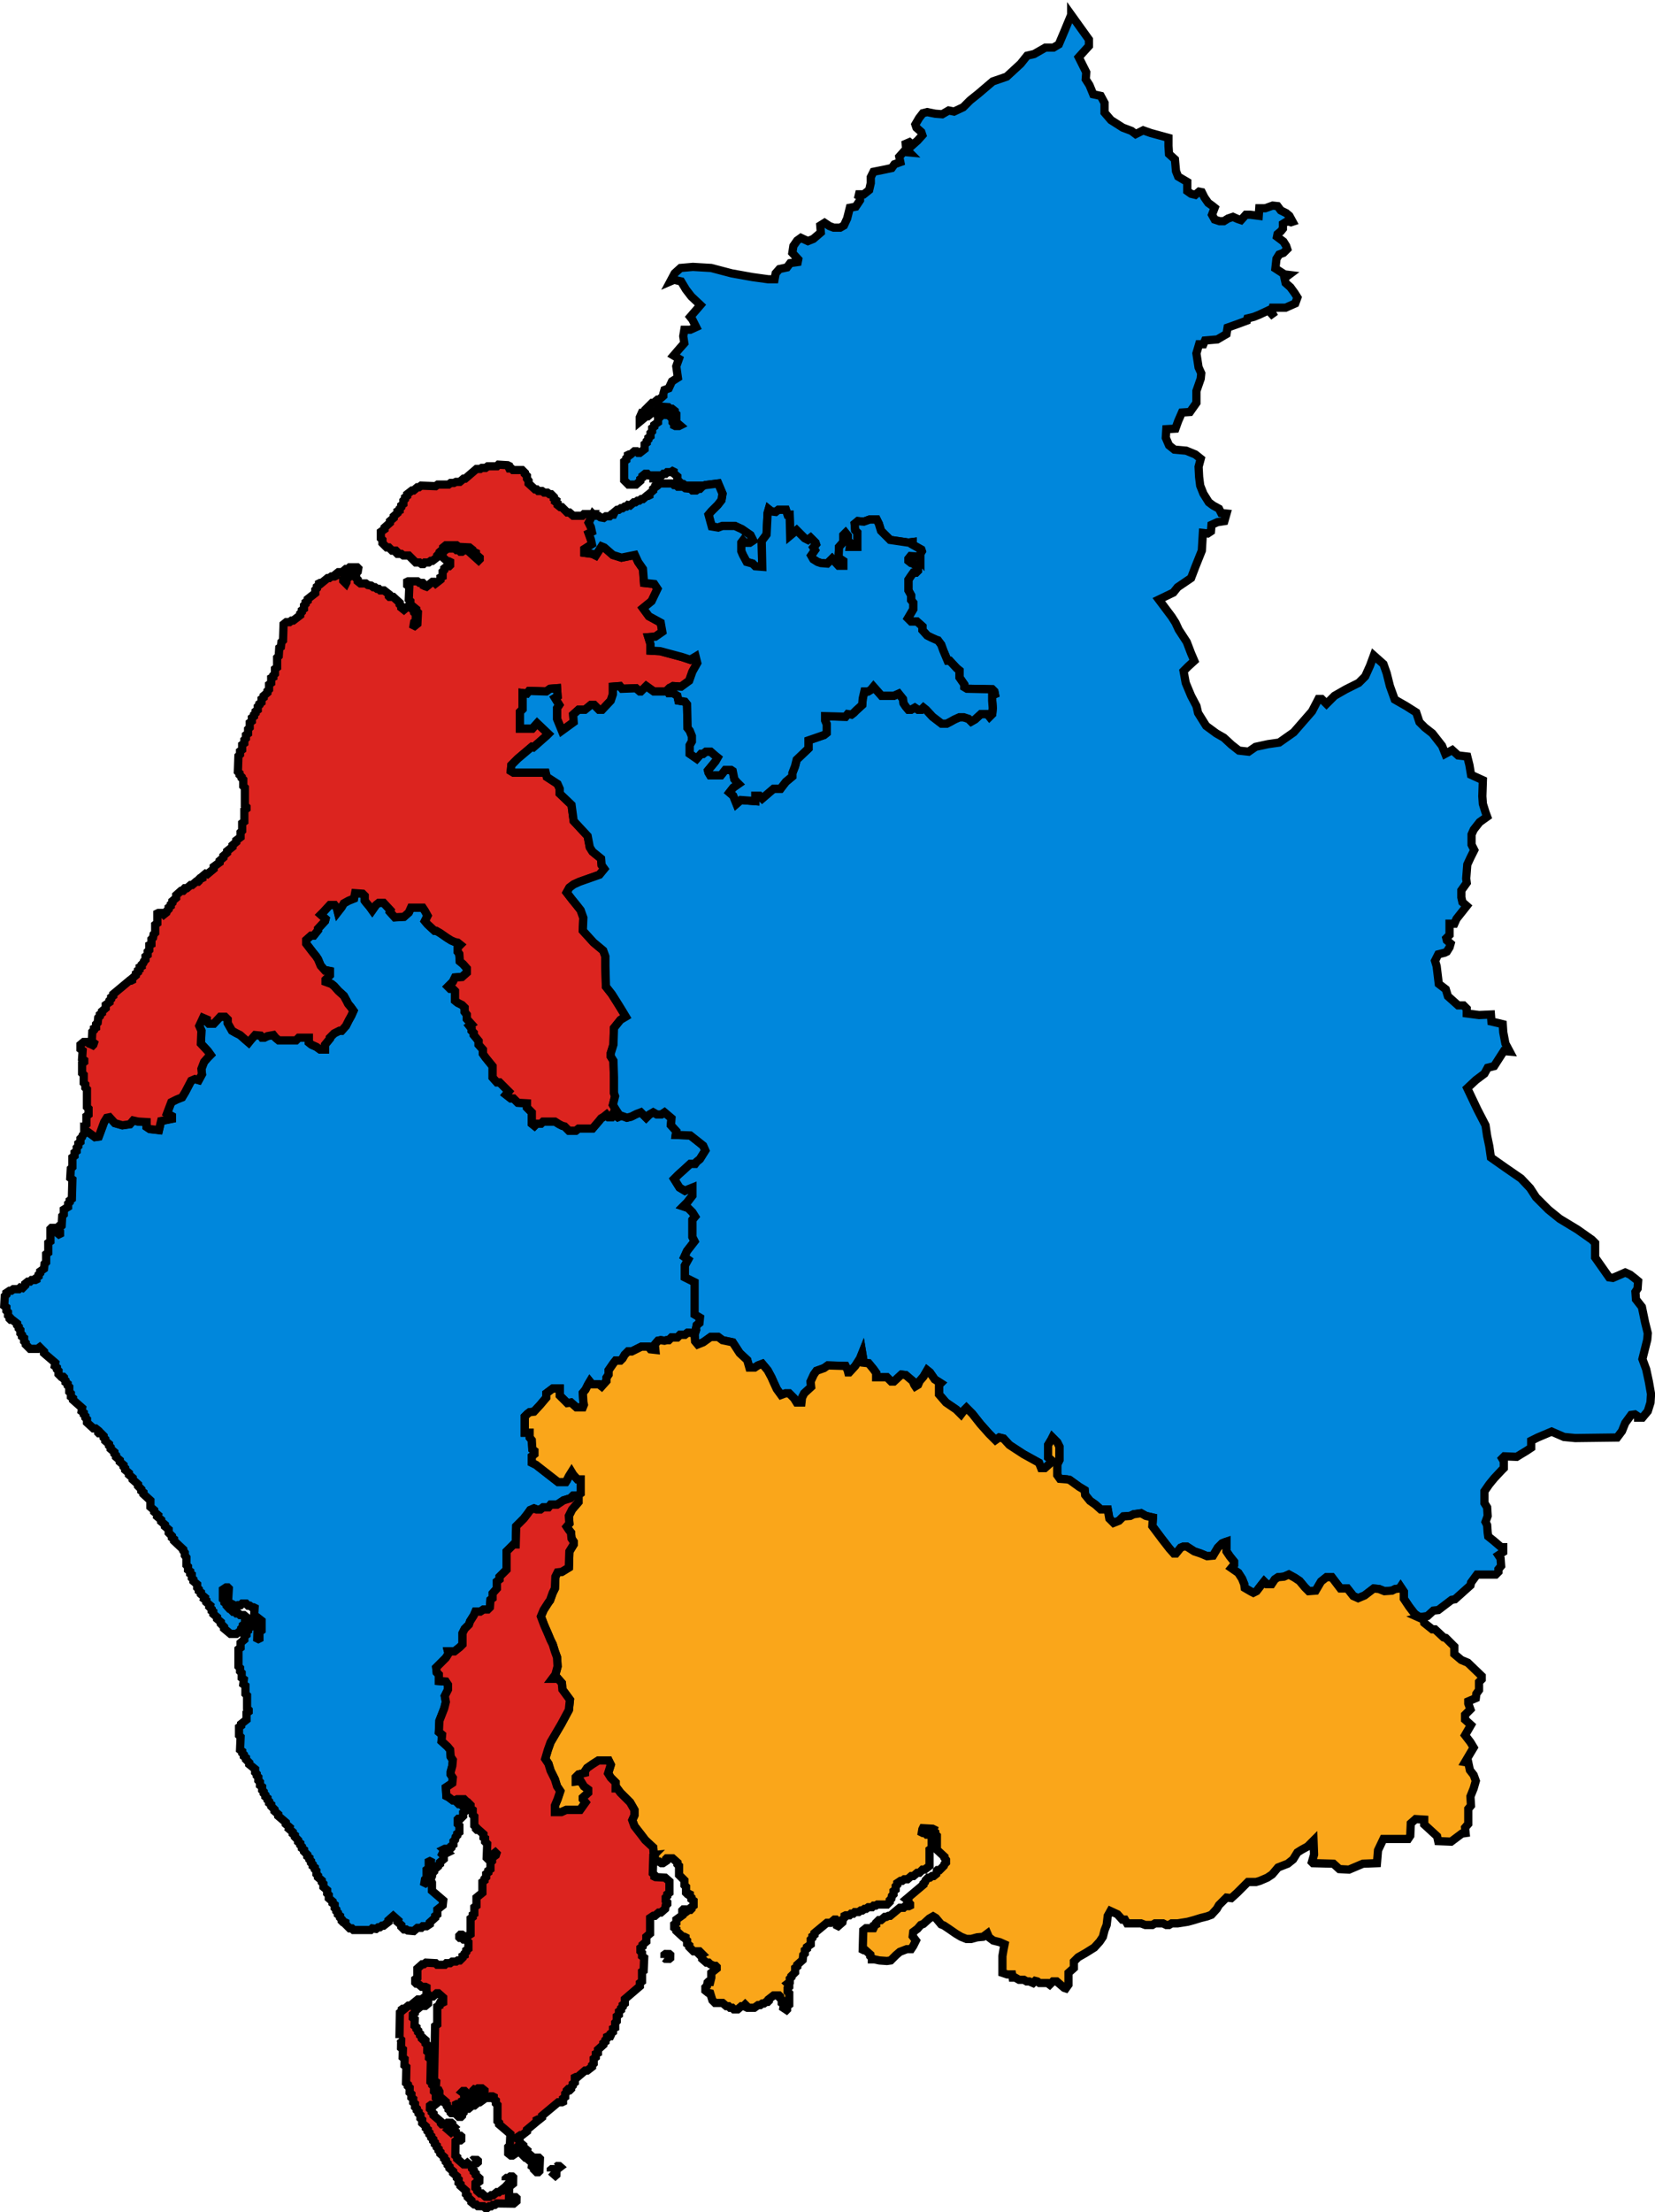 <?xml version="1.0" encoding="UTF-8" standalone="no"?>
<svg
   xmlns:dc="http://purl.org/dc/elements/1.1/"
   xmlns:cc="http://creativecommons.org/ns#"
   xmlns:rdf="http://www.w3.org/1999/02/22-rdf-syntax-ns#"
   xmlns:svg="http://www.w3.org/2000/svg"
   xmlns="http://www.w3.org/2000/svg"
   xmlns:sodipodi="http://sodipodi.sourceforge.net/DTD/sodipodi-0.dtd"
   xmlns:inkscape="http://www.inkscape.org/namespaces/inkscape"
   width="201.017"
   height="268.566"
   id="svg4149"
   version="1.1"
   inkscape:version="0.92.4 (5da689c313, 2019-01-14)"
   sodipodi:docname="CumbriaParliamentaryConstituency2017Results.svg">
  <defs
     id="defs4159" />
  <sodipodi:namedview
     pagecolor="#ffffff"
     bordercolor="#666666"
     borderopacity="1"
     objecttolerance="10"
     gridtolerance="10"
     guidetolerance="10"
     inkscape:pageopacity="0"
     inkscape:pageshadow="2"
     inkscape:window-width="1920"
     inkscape:window-height="1017"
     id="namedview4157"
     showgrid="false"
     inkscape:zoom="2.4306843"
     inkscape:cx="-10.132501"
     inkscape:cy="134.60398"
     inkscape:window-x="1358"
     inkscape:window-y="-8"
     inkscape:window-maximized="1"
     inkscape:current-layer="svg4149" />
  <path
     id="Copeland"
     d="m 43.124,108.422 -0.131,0.653 -0.653,0.261 -0.587,0.326 -0.261,0.457 -0.457,0.587 -0.131,-0.522 -0.261,-0.326 h -0.587 l -0.783,0.848 -0.326,0.326 0.587,0.522 -0.065,0.261 -0.848,0.914 v 0.196 l -0.522,0.652 h -0.326 l -0.587,0.522 v 0.457 l 0.848,1.109 0.326,0.392 0.261,0.391 0.326,0.783 0.522,0.587 h 0.261 l 0.326,0.065 v 0.522 l -0.522,0.522 v 0.261 l 0.718,0.261 0.326,0.261 0.522,0.587 0.653,0.587 0.326,0.587 0.196,0.392 0.326,0.392 0.326,0.457 -0.261,0.587 -0.326,0.587 -0.261,0.522 -0.065,0.13 -0.522,0.587 h -0.261 l -0.653,0.326 -0.522,0.522 v 0.13 l -0.587,0.718 v 0.587 h -0.587 l -0.457,-0.326 -0.587,-0.261 -0.326,-0.261 v -0.587 h -1.24 l -0.326,0.326 h -2.088 l -0.392,-0.326 -0.261,-0.326 -0.718,0.131 -0.392,0.196 h -0.261 l -0.196,-0.261 -0.653,-0.065 -0.522,0.587 -0.261,0.326 -0.457,-0.392 -0.587,-0.522 -0.522,-0.261 -0.457,-0.261 -0.261,-0.457 -0.261,-0.457 v -0.457 l -0.326,-0.326 h -0.587 l -0.783,0.848 h -0.587 l -0.261,-0.261 v -0.261 l -0.457,-0.196 -0.457,0.979 0.261,0.587 -0.065,1.566 0.848,0.914 0.326,0.457 -0.326,0.326 -0.457,0.522 -0.326,0.848 0.065,0.653 -0.392,0.718 -0.457,-0.131 -0.457,0.196 -0.718,1.37 -0.392,0.653 -0.653,0.261 -0.653,0.326 -0.522,1.37 0.587,0.326 v 0.326 l -1.305,0.261 -0.261,1.109 -1.109,-0.131 -0.392,-0.261 v -0.587 l -1.044,-0.065 -0.587,-0.131 -0.392,0.457 -0.914,0.131 -0.914,-0.261 -0.653,-0.718 -0.326,0.065 -0.326,0.522 -0.457,1.24 -0.196,0.522 -0.457,0.065 -0.979,-0.718 -0.326,-0.196 v 0.522 l -0.196,0.196 -0.065,0.196 -0.196,0.196 v 0.391 l -0.261,0.196 v 0.326 l -0.196,0.196 v 0.392 l -0.261,0.196 v 0.392 l -0.261,0.196 v 1.175 l -0.196,0.196 -0.065,1.109 0.261,0.196 -0.065,2.349 -0.261,0.196 v 0.196 l -0.196,0.196 v 0.392 l -0.522,0.326 v 0.587 l -0.196,0.196 -0.065,1.174 -0.065,0.065 h -0.261 l -0.131,0.131 v 0.392 l 0.261,0.196 v 0.196 l -0.131,0.065 -0.326,-0.261 v -0.391 l -0.131,-0.131 H 6.256 l -0.131,0.131 v 1.501 l -0.261,0.196 v 1.175 l -0.261,0.196 v 0.979 l -0.196,0.196 -0.065,0.587 -0.457,0.326 v 0.196 l -0.196,0.196 v 0.196 l -0.261,0.196 v 0.196 l -0.131,0.065 h -0.457 l -0.196,0.196 H 3.385 l -0.326,0.261 v 0.196 l -0.326,0.326 -0.261,-0.065 -0.196,0.196 H 1.623 l -0.261,0.196 H 1.167 l -0.392,0.261 v 0.196 l -0.196,0.196 -0.065,1.175 0.261,0.196 v 0.392 l 0.196,0.196 v 0.392 l 0.196,0.196 v 0.196 l 0.131,0.131 h 0.196 l 0.587,0.457 v 0.196 l 0.196,0.196 v 0.196 l 0.196,0.196 v 0.391 l 0.196,0.196 v 0.196 l 0.261,0.196 v 0.392 l 0.196,0.196 v 0.196 l 0.522,0.522 h 0.914 l 0.261,-0.196 0.522,0.522 v 0.196 l 1.37,1.175 -0.065,0.392 0.261,0.196 v 0.196 l 0.196,0.196 v 0.391 l 0.326,0.326 h 0.261 l 0.065,0.065 v 0.196 l 0.196,0.196 v 0.196 l 0.261,0.196 v 0.196 l 0.196,0.196 v 0.587 l 0.196,0.196 v 0.392 l 0.261,0.196 v 0.196 l 1.109,0.979 -0.065,0.392 0.261,0.196 v 0.196 l 0.196,0.196 v 0.196 l 0.196,0.196 v 0.392 l 0.783,0.718 h 0.261 l 0.326,0.261 v 0.261 l 0.065,0.065 h 0.261 l 0.326,0.326 v 0.196 l 0.196,0.196 v 0.196 l 0.457,0.392 v 0.196 l 0.196,0.196 v 0.196 l 0.457,0.392 v 0.196 l 0.196,0.196 v 0.196 l 0.457,0.391 v 0.196 l 0.457,0.392 v 0.196 l 0.196,0.196 v 0.196 l 0.457,0.391 v 0.196 l 0.457,0.392 v 0.196 l 0.653,0.587 v 0.196 l 0.392,0.392 v 0.196 l 0.261,0.196 v 0.196 l 0.848,0.783 v 0.783 l 0.457,0.392 v 0.196 l 0.457,0.392 -0.065,0.196 0.457,0.392 v 0.196 l 0.457,0.391 v 0.196 l 0.457,0.392 v 0.392 l 0.392,0.392 v 0.196 l 0.261,0.196 v 0.196 l 1.109,1.044 v 0.13 l 0.196,0.261 v 0.326 l 0.196,0.261 v 0.914 l 0.196,0.196 v 0.391 l 0.261,0.196 v 0.261 l 0.196,0.131 v 0.392 l 0.196,0.196 v 0.196 l 0.457,0.392 v 0.392 l 0.196,0.196 v 0.196 l 0.261,0.196 v 0.196 l 0.457,0.392 -0.065,0.196 0.261,0.196 v 0.196 l 0.457,0.392 -0.065,0.196 0.261,0.261 v 0.196 l 0.196,0.131 v 0.261 l 0.457,0.391 v 0.196 l 0.457,0.392 v 0.196 l 0.392,0.392 v 0.196 l 0.783,0.653 h 0.718 l 0.587,-0.457 v -0.196 l 0.196,-0.196 v -0.196 l 0.261,-0.196 v -0.522 l 0.261,-0.196 -0.392,-0.326 h -0.457 l -0.196,-0.196 h -0.261 l -0.196,-0.196 h -0.196 l -0.131,-0.131 v -0.196 l -0.131,-0.065 H 27.855 L 27.529,194.947 v -0.196 l -0.261,-0.196 v -0.196 L 27.072,194.164 v -1.175 l 0.392,-0.261 h 0.196 l 0.131,0.131 -0.065,1.109 -0.196,0.196 v 0.196 l 0.326,0.326 h 0.196 l 0.131,0.065 v 0.196 l 0.131,0.131 h 0.457 l 0.196,-0.196 h 0.261 l 0.196,-0.196 h 0.457 l 0.261,0.261 h 0.196 l 0.261,0.196 h 0.196 l 0.131,0.065 -0.065,0.979 0.131,0.065 0.196,0.065 0.587,0.457 v 1.175 L 31.509,198.145 v 0.783 l -0.131,0.065 -0.131,-0.065 0.065,-2.153 -0.131,-0.065 h -0.196 l -0.587,0.457 v 0.392 l -0.261,0.131 v 0.261 l -0.196,0.131 v 0.392 l -0.261,0.196 v 0.392 l -0.457,0.391 v 0.587 l -0.261,0.196 v 2.088 l 0.196,0.196 v 0.392 l 0.196,0.196 v 0.587 l 0.261,0.196 -0.065,0.587 0.261,0.196 v 0.979 l 0.196,0.196 v 1.566 l 0.196,0.196 v 0.196 l -0.261,0.196 v 0.783 l -0.653,0.522 v 0.196 l -0.261,0.196 v 0.979 l 0.196,0.196 -0.065,1.566 0.261,0.196 v 0.196 l 0.196,0.196 v 0.196 l 0.261,0.196 v 0.196 l 0.392,0.392 v 0.196 l 0.718,0.587 v 0.392 l 0.196,0.196 v 0.196 l 0.196,0.196 v 0.391 l 0.196,0.196 v 0.392 l 0.261,0.196 v 0.392 l 0.196,0.196 v 0.196 l 0.196,0.196 v 0.196 l 0.261,0.196 v 0.196 l 0.196,0.196 v 0.196 l 0.261,0.196 v 0.196 l 0.392,0.392 v 0.196 l 0.457,0.392 v 0.196 l 0.914,0.783 v 0.196 l 0.457,0.392 -0.065,0.196 0.457,0.391 v 0.196 l 0.261,0.196 v 0.196 l 0.392,0.392 v 0.196 l 0.261,0.196 v 0.196 l 0.196,0.196 v 0.196 l 0.261,0.196 v 0.196 l 0.392,0.392 v 0.196 l 0.261,0.196 v 0.196 l 0.196,0.196 v 0.196 l 0.196,0.196 v 0.196 l 0.261,0.196 v 0.196 l 0.196,0.196 v 0.392 l 0.196,0.196 v 0.196 l 0.457,0.392 v 0.196 l 0.196,0.196 v 0.392 l 0.457,0.391 v 0.392 l 0.196,0.196 v 0.392 l 0.457,0.392 v 0.196 l 0.261,0.196 v 0.392 l 0.196,0.196 v 0.196 l 0.196,0.196 v 0.196 l 0.261,0.196 v 0.196 l 0.196,0.196 v 0.196 l 0.131,0.131 h 0.196 l 0.131,0.065 v 0.196 l 0.522,0.522 h 0.261 l 0.196,0.196 h 2.088 l 0.196,-0.196 0.457,0.065 0.261,-0.196 h 0.196 l 0.261,-0.196 h 0.196 l 0.587,-0.457 v -0.196 l 0.587,-0.522 0.587,0.522 -0.065,0.196 0.457,0.392 v 0.196 l 0.326,0.326 h 0.261 l 0.196,0.131 0.718,0.065 0.457,-0.391 h 0.457 l 0.196,-0.196 h 0.457 l 0.392,-0.261 v -0.196 l 0.653,-0.587 v -0.196 l 0.261,-0.196 v -0.587 l 0.653,-0.522 0.065,-0.587 -1.37,-1.175 v -0.979 l -0.065,-0.131 h -0.457 l -0.261,0.196 -0.131,-0.065 0.065,-0.392 0.196,-0.196 v -0.979 l 0.261,-0.196 v -0.783 l 0.131,-0.065 0.131,0.065 -0.065,0.979 -0.196,0.196 v 0.587 l 0.065,0.065 0.261,0.065 0.065,-0.13 0.065,-0.392 0.196,-0.196 v -0.196 l 0.457,-0.392 v -0.13 l 0.261,-0.196 v -0.196 l 0.457,-0.391 v -0.392 l -0.196,-0.196 0.065,-0.131 h 0.457 l 0.131,-0.065 -0.457,-0.392 0.131,-0.065 h 0.653 l 0.131,-0.131 v -0.196 l 0.261,-0.196 v -0.392 l 0.196,-0.196 0.065,-0.326 0.196,-0.196 v -0.196 l 0.261,-0.196 v -0.783 l -0.196,-0.196 v -0.587 l 0.065,-0.065 h 0.261 l 0.326,-0.326 v -0.392 l 0.261,-0.196 v -0.326 l -0.587,-0.522 h -0.196 l -0.326,-0.326 v -0.131 h -0.392 l -0.522,-0.392 -0.261,-0.131 -0.065,-1.044 0.783,-0.522 0.065,-0.653 -0.261,-0.392 v -0.326 l 0.196,-0.718 0.065,-0.718 -0.261,-0.392 -0.065,-0.848 -0.326,-0.392 -0.718,-0.653 0.065,-0.783 -0.392,-0.326 0.065,-1.37 0.587,-1.501 0.196,-0.783 -0.131,-0.718 0.392,-0.783 v -0.587 l -0.261,-0.392 -0.848,-0.065 v -0.783 l -0.261,-0.261 -0.065,-0.587 0.653,-0.653 0.522,-0.522 0.326,-0.522 -0.065,-0.261 h 0.783 l 0.653,-0.522 0.326,-0.326 v -1.37 l 0.261,-0.522 0.522,-0.522 0.131,-0.392 0.457,-0.718 0.196,-0.457 h 0.587 l 0.392,-0.261 h 0.522 l 0.261,-0.261 0.065,-0.914 0.261,-0.196 v -0.587 l 0.522,-0.587 V 192.011 l 0.326,-0.261 v -0.326 l 0.848,-0.848 v -2.218 l 0.848,-0.848 h 0.261 l 0.065,-2.219 0.914,-0.914 0.457,-0.587 0.326,-0.457 0.457,-0.196 0.326,0.13 h 0.457 l 0.326,-0.261 h 0.653 l 0.261,-0.326 h 0.783 l 0.783,-0.522 0.848,-0.261 0.326,-0.326 h 0.522 l 0.392,-0.261 v -1.697 h -0.392 l -0.522,-0.587 -0.196,-0.326 -0.326,0.522 -0.261,0.522 -0.131,0.196 h -0.914 l -1.175,-0.914 -1.175,-0.914 -0.326,-0.261 -0.522,-0.261 v -0.783 l 0.326,-0.261 v -0.392 l -0.261,-0.196 -0.065,-1.109 -0.261,-0.326 v -0.587 H 63.744 v -1.958 l 0.326,-0.326 0.261,-0.196 0.522,-0.065 0.783,-0.848 0.326,-0.392 0.392,-0.457 v -0.522 l 0.783,-0.587 h 0.848 v 0.848 l 0.914,0.914 0.457,-0.065 0.653,0.587 h 0.783 l 0.131,-0.326 -0.065,-0.326 -0.065,-1.109 0.326,-0.392 0.326,-0.653 0.196,-0.326 0.261,0.326 H 72.749 l 0.326,0.261 0.587,-0.653 v -0.392 l 0.261,-0.392 v -0.522 l 0.587,-0.848 0.261,-0.326 h 0.587 l 0.261,-0.261 0.261,-0.457 0.392,-0.391 h 0.457 l 0.522,-0.261 0.653,-0.326 h 0.848 l 0.261,0.326 0.587,0.065 -0.065,-0.653 0.392,-0.457 0.326,-0.065 0.457,0.065 0.261,-0.065 h 0.261 l 0.326,-0.326 h 0.718 l 0.326,-0.326 h 0.587 l 0.326,-0.261 0.914,0.065 0.196,-0.979 0.326,-0.261 0.065,-0.653 -0.653,-0.392 v -3.915 l -1.175,-0.587 v -1.435 l 0.392,-0.718 -0.457,-0.326 0.326,-0.718 0.914,-1.175 -0.261,-0.522 v -2.088 l 0.326,-0.392 -0.326,-0.522 -0.522,-0.522 -0.587,-0.196 0.457,-0.457 0.653,-0.848 v -0.979 l -0.653,0.261 -0.261,0.131 -0.653,-0.392 -0.653,-1.044 0.522,-0.522 0.653,-0.587 0.783,-0.718 h 0.587 l 0.196,-0.261 0.392,-0.326 0.653,-1.044 -0.261,-0.587 -0.653,-0.522 -0.914,-0.718 -1.762,-0.065 0.065,-0.457 -0.653,-0.718 0.065,-0.848 -0.848,-0.718 -0.392,0.261 h -0.522 l -0.457,-0.261 -0.457,0.261 -0.392,0.392 -0.653,-0.653 -0.522,0.196 -0.653,0.326 -0.522,0.131 -0.653,-0.261 -0.457,0.196 -0.587,-0.392 -0.196,0.392 h -0.326 l -0.261,-0.326 -0.326,0.261 -0.326,0.196 -0.261,0.326 -0.783,0.914 h -1.697 l -0.326,0.261 h -0.848 l -0.522,-0.522 -0.261,-0.065 -0.392,-0.196 -0.522,-0.326 h -1.436 l -0.261,0.261 h -0.522 l -0.261,0.261 -0.326,-0.261 v -1.37 l -0.587,-0.587 v -0.522 l -1.109,-0.065 -0.522,-0.522 h -0.326 l -0.587,-0.457 0.326,-0.391 -1.109,-1.109 h -0.326 l -0.522,-0.587 v -1.37 l -0.848,-1.044 -0.326,-0.457 v -0.522 l -0.522,-0.587 v -0.457 l -0.587,-0.718 v -0.261 l -0.261,-0.261 v -0.261 l -0.261,-0.326 0.261,-0.196 -0.587,-0.653 v -0.522 L 56.436,122.843 v -0.522 l -0.326,-0.326 -0.522,-0.261 -0.326,-0.261 v -1.175 l -0.261,-0.261 h -0.326 l -0.261,-0.261 0.587,-0.587 0.261,-0.522 0.848,-0.065 0.587,-0.522 v -0.522 l -0.457,-0.522 -0.392,-0.326 -0.065,-0.913 -0.196,-0.261 v -0.522 l 0.326,-0.326 -0.326,-0.261 -0.326,-0.065 -0.457,-0.196 -0.522,-0.326 -0.848,-0.587 -0.457,-0.261 h -0.196 l -0.848,-0.783 -0.326,-0.392 0.326,-0.653 -0.326,-0.587 -0.261,-0.392 h -1.436 l -0.261,0.587 -0.587,0.522 -1.109,0.065 -0.587,-0.653 0.065,-0.196 -0.848,-0.914 h -0.587 l -0.326,0.261 -0.457,0.653 -0.326,-0.457 -0.392,-0.457 -0.196,-0.261 v -0.587 l -0.261,-0.261 -0.914,-0.065 z"
     style="display:inline;fill:#0087dc;fill-opacity:1;stroke:#000000;stroke-width:1;stroke-miterlimit:4;stroke-dasharray:none;stroke-opacity:1"
     sodipodi:nodetypes="ccccccccccccccccccccccccccccccccccccccccccccccccccccccccccccccccccccccccccccccccccccccccccccccccccccccccccccccccccccccccccccccccccccccccccccccccccccccccccccccccccccccccccccccccccccccccccccccccccccccccccccccccccccccccccccccccccccccccccccccccccccccccccccccccccccccccccccccccccccccccccccccccccccccccccccccccccccccccccccccccccccccccccccccccccccccccccccccccccccccccccccccccccccccccccccccccccccccccccccccccccccccccccccccccccccccccccccccccccccccccccccccccccccccccccccccccccccccccccccccccccccccccccccccccccccccccccccccccccccccccccccccccccccccccccccccccccccccccccccccccccccccccccccccccccccccccccccccccccccccccccccccccccccccccccccccccccccccccccccccccccccccccccccccccccccccccccccccccccccccccccccccccccccccccccccccccccccccccccccccccccccccccccccccccccccccccccccccccccccccccccccccccccccccccccccccccccccccccccccccccccccccccccccccccccccccccccccccccccccccccccccccccccccccccccccccccccccccccc"
     inkscape:connector-curvature="0" />
  <path
     id="Workington"
     d="m 60.547,56.415 -0.196,0.196 h -1.109 l -0.261,0.196 h -0.457 l -0.196,0.13 h -0.457 l -1.37,1.175 H 56.305 l -0.457,0.391 h -0.457 l -0.261,0.131 h -0.392 l -0.261,0.196 h -1.305 l -0.261,0.196 -1.762,-0.065 -0.261,0.196 h -0.196 l -0.457,0.391 H 50.041 L 49.454,60.004 v 0.196 l -0.261,0.196 v 0.196 l -0.196,0.196 v 0.392 l -0.261,0.196 v 0.196 L 48.54,61.766 v 0.196 L 48.279,62.092 v 0.196 l -0.457,0.391 v 0.196 l -0.457,0.392 v 0.196 l -0.653,0.587 v 0.196 l -0.457,0.326 v 0.783 l 0.196,0.196 v 0.392 l 0.522,0.522 h 0.261 l 0.392,0.391 h 0.457 l 0.131,0.131 v 0.196 l 0.065,0.065 h 0.457 l 0.261,0.196 h 0.653 l 0.848,0.848 h 0.457 l 0.261,0.196 h 0.196 l 0.196,-0.196 h 0.457 l 0.261,-0.196 h 0.196 l 0.587,-0.457 v -0.196 l 0.196,-0.196 0.065,-0.196 0.457,-0.392 V 66.464 L 54.152,66.203 h 1.305 l 0.261,0.196 1.305,0.065 0.326,0.261 v 0.196 l 0.131,0.131 h 0.196 l 0.131,0.065 v 0.196 l 0.457,0.392 v 0.196 l -0.131,0.131 -1.305,-1.175 -0.457,-0.065 -0.261,0.196 h -0.196 l -0.196,-0.196 h -0.261 l -0.196,-0.196 h -0.914 l -0.587,0.457 v 0.587 l 0.587,0.522 h 0.196 l 0.131,0.065 v 0.392 l -0.131,0.131 h -0.261 l -0.326,0.261 v 0.196 l -0.196,0.196 v 0.587 l -0.261,0.131 v 0.261 l -0.587,0.457 -0.196,-0.196 h -0.196 l -0.718,0.587 -0.196,-0.065 -0.131,-0.065 V 70.902 L 51.346,70.771 H 50.955 l -0.261,-0.196 h -1.109 l -0.131,0.065 v 0.391 l 0.261,0.196 -0.065,1.566 0.196,0.196 v 0.391 l 0.718,0.587 v 0.196 l 0.196,0.196 -0.065,1.37 -0.326,0.261 -0.131,-0.065 0.065,-0.392 0.196,-0.196 v -0.783 l -0.196,-0.196 v -0.196 l -0.522,-0.457 -0.261,-0.065 -0.457,0.392 -0.326,-0.261 v -0.196 l -0.196,-0.196 v -0.196 l -0.783,-0.718 h -0.457 l -0.065,-0.065 V 72.141 l -0.587,-0.457 h -0.457 L 45.995,71.489 H 45.8 L 45.539,71.293 H 45.343 L 45.082,71.097 44.69,71.032 44.429,70.836 H 43.777 L 43.45,70.575 V 70.38 L 43.255,70.184 V 69.988 l -0.131,-0.13 h -0.457 l -0.587,0.457 v 0.392 l -0.065,0.131 -0.326,-0.326 v -0.196 l 0.783,-0.653 h 0.196 l 0.261,-0.196 h 0.457 l 0.065,-0.065 0.065,-0.392 -0.131,-0.131 h -0.914 l -0.196,0.196 h -0.261 l -0.457,0.391 h -0.457 l -0.326,0.261 v 0.196 l -0.131,0.065 h -0.392 l -0.261,0.196 h -0.196 l -0.718,0.587 h -0.196 l -0.131,0.065 v 0.196 l -0.261,0.196 v 0.196 l -0.196,0.196 v 0.392 l -0.914,0.718 v 0.196 l -0.261,0.196 v 0.196 l -0.196,0.196 v 0.391 l -0.261,0.196 v 0.196 l -0.196,0.196 v 0.196 l -0.848,0.653 h -0.196 l -0.261,0.196 h -0.392 l -0.326,0.261 -0.065,1.958 -0.196,0.196 -0.065,0.587 -0.196,0.131 -0.065,0.979 -0.196,0.196 v 1.175 l -0.261,0.196 v 0.587 l -0.196,0.196 v 0.196 l -0.261,0.131 v 0.587 l -0.261,0.196 v 0.587 l -0.196,0.196 v 0.196 l -0.457,0.392 v 0.196 l -0.261,0.196 v 0.392 l -0.261,0.196 v 0.131 l -0.196,0.196 v 0.391 l -0.261,0.196 v 0.196 l -0.196,0.196 v 0.196 l -0.261,0.196 v 0.392 l -0.261,0.196 v 0.587 l -0.196,0.196 v 0.522 l -0.261,0.196 v 0.392 l -0.196,0.196 v 0.392 l -0.261,0.196 v 0.587 l -0.261,0.196 v 0.392 l -0.196,0.196 -0.065,1.892 0.196,0.196 V 94.066 l 0.261,0.261 v 0.131 l 0.196,0.196 v 0.783 l 0.196,0.196 v 2.153 l 0.196,0.196 v 0.196 l -0.261,0.196 v 1.37 l -0.261,0.196 v 0.914 l -0.196,0.196 v 0.587 l -0.522,0.392 v 0.196 l -0.457,0.391 v 0.196 l -0.653,0.522 v 0.196 l -0.457,0.391 v 0.196 l -0.457,0.392 v 0.196 l -0.718,0.522 v 0.261 l -0.783,0.653 -0.196,-0.065 -0.392,0.326 v 0.196 l -0.131,0.065 h -0.196 l -0.131,0.13 v 0.196 l -0.065,0.065 h -0.261 l -0.457,0.392 H 23.157 l -0.457,0.391 h -0.261 l -0.065,0.065 -0.065,0.196 -0.065,0.065 h -0.261 l -0.587,0.522 v 0.326 l -0.457,0.391 v 0.196 l -0.196,0.196 v 0.196 l -0.261,0.196 v 0.196 l -0.196,0.196 -0.065,0.196 -0.326,0.261 -0.196,-0.196 h -0.457 l -0.131,0.065 v 1.175 l -0.261,0.196 v 0.979 l -0.196,0.196 -0.065,0.391 -0.196,0.196 v 0.587 l -0.261,0.131 v 0.587 l -0.196,0.196 v 0.391 l -0.261,0.196 v 0.392 l -0.196,0.196 -0.065,0.196 -0.196,0.196 v 0.196 l -0.261,0.131 v 0.261 l -0.196,0.131 v 0.196 l -0.261,0.196 v 0.196 l -0.457,0.391 v 0.196 l -0.131,0.065 h -0.196 l -1.958,1.631 v 0.196 l -0.261,0.196 v 0.196 l -0.196,0.196 v 0.196 l -0.457,0.326 v 0.392 l -0.457,0.392 v 0.196 l -0.261,0.196 v 0.196 l -0.196,0.196 -0.065,0.587 -0.196,0.196 v 0.392 l -0.261,0.131 v 0.196 l -0.196,0.196 -0.065,1.175 0.261,0.196 -0.065,0.196 -0.065,0.065 -0.261,-0.13 -0.196,-0.065 -0.196,-0.196 h -0.457 l -0.392,0.326 v 0.522 l 0.261,0.196 -0.065,0.979 0.261,0.196 v 0.196 l -0.261,0.196 v 1.174 l 0.196,0.196 v 0.979 l 0.196,0.196 v 0.392 l 0.196,0.196 v 2.153 l 0.196,0.196 v 0.718 l -0.261,0.196 v 0.979 l -0.261,0.196 v 0.457 l 0.326,0.196 0.979,0.718 0.457,-0.065 0.196,-0.522 0.457,-1.24 0.326,-0.522 0.326,-0.065 0.653,0.718 0.914,0.261 0.914,-0.131 0.392,-0.457 0.587,0.131 1.044,0.065 v 0.587 l 0.392,0.261 1.109,0.131 0.261,-1.109 1.305,-0.261 v -0.326 l -0.587,-0.326 0.522,-1.37 0.653,-0.326 0.653,-0.261 0.392,-0.653 0.718,-1.37 0.457,-0.196 0.457,0.131 0.392,-0.718 -0.065,-0.653 0.326,-0.848 0.457,-0.522 0.326,-0.326 -0.326,-0.457 -0.848,-0.914 0.065,-1.566 -0.261,-0.587 0.457,-0.979 0.457,0.196 v 0.261 l 0.261,0.261 h 0.587 l 0.783,-0.848 h 0.587 l 0.326,0.326 v 0.457 l 0.261,0.457 0.261,0.457 0.457,0.261 0.522,0.261 0.587,0.522 0.457,0.392 0.261,-0.326 0.522,-0.587 0.653,0.065 0.196,0.261 h 0.261 l 0.392,-0.196 0.718,-0.131 0.261,0.326 0.392,0.326 h 2.088 l 0.326,-0.326 h 1.24 v 0.587 l 0.326,0.261 0.587,0.261 0.457,0.326 h 0.587 v -0.587 l 0.587,-0.718 v -0.13 l 0.522,-0.522 0.653,-0.326 h 0.261 l 0.522,-0.587 0.065,-0.13 0.261,-0.522 0.326,-0.587 0.261,-0.587 -0.326,-0.457 -0.326,-0.392 -0.196,-0.392 -0.326,-0.587 -0.653,-0.587 -0.522,-0.587 -0.326,-0.261 -0.718,-0.261 v -0.261 l 0.522,-0.522 v -0.522 l -0.326,-0.065 h -0.261 l -0.522,-0.587 -0.326,-0.783 -0.261,-0.391 -0.326,-0.392 -0.848,-1.109 v -0.457 l 0.587,-0.522 h 0.326 l 0.522,-0.652 v -0.196 l 0.848,-0.914 0.065,-0.261 -0.587,-0.522 0.326,-0.326 0.783,-0.848 h 0.587 l 0.261,0.326 0.131,0.522 0.457,-0.587 0.261,-0.457 0.587,-0.326 0.653,-0.261 0.131,-0.653 0.914,0.065 0.261,0.261 v 0.587 l 0.196,0.261 0.392,0.457 0.326,0.457 0.457,-0.653 0.326,-0.261 h 0.587 l 0.848,0.914 -0.065,0.196 0.587,0.653 1.109,-0.065 0.587,-0.522 0.261,-0.587 h 1.436 l 0.261,0.392 0.326,0.587 -0.326,0.653 0.326,0.392 0.848,0.783 h 0.196 l 0.457,0.261 0.848,0.587 0.522,0.326 0.457,0.196 0.326,0.065 0.326,0.261 -0.326,0.326 v 0.522 l 0.196,0.261 0.065,0.913 0.392,0.326 0.457,0.522 v 0.522 l -0.587,0.522 -0.848,0.065 -0.261,0.522 -0.587,0.587 0.261,0.261 h 0.326 l 0.261,0.261 v 1.175 l 0.326,0.261 0.522,0.261 0.326,0.326 v 0.522 l 0.261,0.326 v 0.522 l 0.587,0.653 -0.261,0.196 0.261,0.326 v 0.261 l 0.261,0.261 v 0.261 l 0.587,0.718 v 0.457 l 0.522,0.587 v 0.522 l 0.326,0.457 0.848,1.044 v 1.37 l 0.522,0.587 h 0.326 l 1.109,1.109 -0.326,0.391 0.587,0.457 h 0.326 l 0.522,0.522 1.109,0.065 v 0.522 l 0.587,0.587 v 1.37 l 0.326,0.261 0.261,-0.261 h 0.522 l 0.261,-0.261 h 1.436 l 0.522,0.326 0.392,0.196 0.261,0.065 0.522,0.522 h 0.848 l 0.326,-0.261 h 1.697 l 0.783,-0.914 0.261,-0.326 0.326,-0.196 0.326,-0.261 0.261,0.326 h 0.326 l 0.196,-0.392 0.587,0.392 0.457,-0.196 -0.261,-0.065 -0.392,-0.587 -0.392,-0.653 0.261,-1.044 -0.131,-0.392 v -1.892 l -0.065,-2.023 -0.326,-0.522 v -0.392 l 0.326,-1.044 0.065,-2.023 0.783,-0.979 0.653,-0.392 -0.392,-0.653 -0.522,-0.848 -0.783,-1.24 -0.718,-0.914 -0.065,-2.48 V 116.122 l -0.261,-0.718 -1.175,-0.979 -1.305,-1.436 0.065,-1.566 -0.326,-0.914 -0.457,-0.587 -0.587,-0.718 -0.653,-0.848 0.326,-0.587 0.522,-0.392 0.718,-0.326 2.414,-0.848 0.587,-0.718 -0.326,-0.457 -0.065,-0.783 -1.044,-0.848 -0.326,-0.522 -0.261,-1.37 -1.697,-1.827 -0.261,-1.958 -1.436,-1.37 V 95.763 L 67.725,95.176 66.419,94.328 66.289,93.806 h -3.915 l -0.326,-0.196 0.065,-0.718 0.783,-0.783 1.697,-1.436 0.196,0.065 1.631,-1.436 0.196,-0.196 -1.37,-1.305 -0.587,0.653 h -1.501 v -2.023 l 0.326,-0.326 v -1.958 l 0.522,0.065 0.261,-0.326 2.088,0.065 0.457,-0.326 0.848,-0.065 0.065,0.979 -0.326,0.196 0.522,0.848 -0.261,0.392 v 1.305 l 0.587,1.436 1.436,-1.044 -0.065,-0.914 0.653,-0.587 h 0.783 l 0.718,-0.587 h 0.392 l 0.587,0.587 h 0.392 l 1.044,-1.109 0.261,-0.783 v -0.914 l 0.848,-0.065 0.261,0.326 1.697,-0.065 0.457,0.392 h 0.131 l 0.653,-0.653 0.914,0.653 h 1.501 l 0.392,-0.392 0.457,-0.261 0.979,0.065 0.979,-0.718 0.392,-1.109 0.587,-1.044 -0.196,-0.783 -0.653,0.392 -0.979,-0.326 -2.675,-0.718 -1.175,-0.065 v -0.783 l -0.261,-0.848 0.848,-0.065 0.848,-0.587 -0.196,-1.109 -1.436,-0.783 -0.718,-0.979 1.044,-0.848 0.718,-1.501 -0.392,-0.587 -1.24,-0.131 -0.131,-1.696 -0.587,-0.848 -0.392,-0.848 -0.653,0.131 -0.979,0.196 -1.044,-0.326 -1.044,-0.913 -0.326,-0.131 -0.718,1.109 -0.392,-0.196 -0.979,-0.131 v -0.457 l 0.914,-0.587 -0.131,-0.587 -0.261,-0.718 0.392,-0.196 -0.131,-0.587 -0.261,-0.522 0.522,-1.044 h -1.109 l -0.196,0.196 H 69.617 L 69.16,62.223 H 68.899 L 68.247,61.571 h -0.196 l -0.326,-0.261 v -0.196 l -0.261,-0.196 0.065,-0.196 -0.261,-0.196 V 60.331 L 66.942,60.005 H 66.746 L 66.485,59.809 h -0.392 l -0.261,-0.196 h -0.457 L 65.18,59.417 H 64.984 L 64.201,58.699 v -0.326 L 64.005,58.112 V 57.786 L 63.744,57.525 v -0.131 l -0.326,-0.326 h -1.109 l -0.196,-0.196 h -0.261 l -0.065,-0.131 v -0.196 l -0.131,-0.065 -1.109,-0.065 z"
     style="display:inline;fill:#dc241f;fill-opacity:1;stroke:#000000;stroke-width:1;stroke-miterlimit:4;stroke-dasharray:none;stroke-opacity:1"
     sodipodi:nodetypes="ccccccccccccccccccccccccccccccccccccccccccccccccccccccccccccccccccccccccccccccccccccccccccccccccccccccccccccccccccccccccccccccccccccccccccccccccccccccccccccccccccccccccccccccccccccccccccccccccccccccccccccccccccccccccccccccccccccccccccccccccccccccccccccccccccccccccccccccccccccccccccccccccccccccccccccccccccccccccccccccccccccccccccccccccccccccccccccccccccccccccccccccccccccccccccccccccccccccccccccccccccccccccccccccccccccccccccccccccccccccccccccccccccccccccccccccccccccccccccccccccccccccccccccccccccccccccccccccccccccccccccccccccccccccccccccccccccccccccccccccccccccccccccccccccccccccccccccccccccccccccccccccccccccccccccccccccccccccccccccccccccccccccccccccccccccccccccccccccccccccccccccccccccccccccccccccccccccccccccccccccccccccccccccccccccccccccccccccccccc"
     inkscape:connector-curvature="0" />
  <path
     id="Penrith_and_the_Border"
     d="m 130.106,1.799 -0.783,1.892 -0.718,1.697 -0.653,0.391 h -0.979 l -1.37,0.783 -0.848,0.196 -0.783,0.979 -1.697,1.566 -1.697,0.587 -1.762,1.501 -0.979,0.783 -0.848,0.848 -1.109,0.522 -0.653,-0.131 -0.783,0.457 -0.848,-0.065 -0.979,-0.196 -0.522,0.131 -0.457,0.587 -0.457,0.783 0.131,0.392 0.587,0.522 0.131,0.392 -0.587,0.653 -0.587,0.522 -0.392,-0.326 -0.457,0.196 0.065,0.653 0.392,0.392 -0.718,-0.065 -0.522,0.587 0.131,0.653 -0.718,0.261 -0.326,0.457 -0.914,0.196 -1.305,0.261 -0.326,0.653 V 22.223 l -0.196,0.848 -0.653,0.522 h -0.979 l 0.522,0.261 v 0.457 l -0.522,0.783 -0.718,0.131 -0.326,1.305 -0.392,0.848 -0.457,0.261 h -0.783 l -0.522,-0.196 -0.587,-0.391 -0.522,0.326 0.065,0.848 -0.914,0.783 -0.653,0.261 -0.848,-0.391 -0.457,0.326 -0.457,0.653 -0.131,0.848 0.718,0.783 -0.065,0.326 -0.914,0.131 -0.392,0.522 -0.914,0.196 -0.457,0.522 -0.131,0.718 h -0.783 l -1.892,-0.261 -2.545,-0.457 -2.48,-0.652 -2.219,-0.131 -1.501,0.131 -0.718,0.652 -0.522,0.979 0.457,-0.196 0.848,0.196 0.587,0.979 0.653,0.848 1.109,1.044 -0.392,0.457 -0.848,0.979 0.261,0.326 0.457,0.913 -0.718,0.326 h -0.718 l -0.131,0.783 0.131,0.848 -0.522,0.587 -0.783,0.914 0.653,0.392 -0.326,0.914 0.196,1.37 -0.718,0.457 -0.392,0.848 -0.522,0.196 -0.131,0.457 v 0.261 l -0.522,0.457 H 79.861 l -0.457,0.392 h -0.196 l -0.848,0.848 -0.065,0.261 -0.326,0.065 -0.261,0.587 v 0.522 l 0.783,-0.652 h 0.196 l 0.457,-0.392 h 0.196 l 0.522,-0.457 0.392,-0.326 0.914,0.065 0.196,0.196 h 0.261 l 0.326,0.261 v 0.196 l 0.196,0.196 v 0.979 l 0.457,0.392 -0.131,0.065 h -0.457 l -0.131,-0.065 v -0.196 l -0.196,-0.196 v -0.392 l -0.196,-0.196 v -0.196 l -0.131,-0.065 -0.914,-0.065 -0.522,0.522 v 0.392 l -0.457,0.326 v 0.196 l -0.261,0.196 v 0.392 l -0.196,0.196 v 0.392 l -0.261,0.196 v 0.196 l -0.196,0.196 v 0.196 l -0.261,0.196 v 0.587 l -0.587,0.457 h -0.196 l -0.196,-0.196 h -0.261 l -0.457,0.392 h -0.196 l -0.131,0.065 v 0.196 l -0.196,0.196 v 0.196 l -0.261,0.196 v 2.284 l 0.522,0.522 h 0.914 l 0.522,-0.457 V 58.177 l 0.261,-0.196 v -0.196 l 0.326,-0.261 h 0.261 l 0.196,0.196 h 1.566 l 0.196,-0.196 h 0.261 l 0.196,-0.196 h 0.457 l 0.196,-0.131 0.131,0.065 v 0.196 l 0.457,0.392 v 0.391 l 0.522,0.522 h 0.196 l 0.261,0.196 h 2.023 l 0.065,0.065 0.326,-0.13 1.566,-0.196 0.522,1.24 -0.131,0.783 -0.457,0.587 -0.783,0.783 -0.326,0.392 0.392,1.436 0.783,0.131 0.522,-0.196 h 1.501 l 0.848,0.391 1.044,0.718 0.326,0.653 -0.392,0.261 h -0.587 l -0.261,-0.261 -0.196,0.261 v 1.044 l 0.196,0.457 0.457,0.848 0.718,0.196 0.326,0.326 0.848,0.065 -0.065,-3.132 0.587,-0.783 0.131,-2.61 0.131,-0.457 0.326,0.261 0.522,0.065 0.326,-0.261 h 0.914 l 0.196,0.587 h 0.261 l 0.065,2.545 0.783,-0.652 0.979,0.979 0.392,0.196 0.326,-0.261 0.326,0.326 0.261,0.261 0.065,0.196 -0.326,0.392 0.196,0.326 -0.457,0.653 0.261,0.457 0.522,0.326 0.392,0.131 0.783,0.065 0.587,-0.587 0.783,0.848 h 0.587 v -0.587 l -0.587,-0.392 0.065,-1.305 0.522,-0.587 v -0.848 l 0.261,-0.261 0.261,0.326 v 0.587 l 0.326,0.326 -0.065,0.457 h 0.914 v -1.762 l -0.261,-0.261 -0.065,-0.783 0.392,-0.326 0.718,0.065 0.718,-0.261 h 0.848 l 0.261,0.522 0.261,0.848 1.109,1.109 2.219,0.326 0.522,-0.065 v 0.326 l 0.587,0.326 0.457,0.261 0.065,0.196 -0.196,0.326 v 0.587 l -0.196,-0.261 -0.979,-0.065 -0.261,0.326 v 0.261 l 0.326,0.261 0.261,0.065 0.587,0.522 v 0.326 l -0.261,0.261 h -0.326 l -0.326,0.457 -0.261,0.392 v 1.305 l 0.326,0.587 v 0.587 l 0.261,0.326 v 0.783 l -0.653,1.109 0.392,0.391 h 0.718 l 0.653,0.587 v 0.457 l 0.587,0.653 0.522,0.261 0.587,0.261 0.196,0.065 0.392,0.522 0.261,0.718 0.522,1.24 h 0.261 l 0.848,0.914 0.326,0.261 v 0.848 l 0.587,0.848 v 0.326 l 0.326,0.196 3.067,0.065 0.261,0.261 0.065,0.326 -0.326,0.131 v 0.653 l 0.065,0.914 -0.065,0.718 -0.326,0.326 -0.261,-0.326 h -0.783 l -0.718,0.653 -0.457,0.261 -0.326,-0.326 -0.587,-0.196 h -0.522 l -0.587,0.261 -0.587,0.326 -0.392,0.196 h -0.587 l -1.109,-0.848 -0.783,-0.848 -0.326,-0.261 -0.261,0.261 h -0.392 l -0.392,-0.261 -0.457,0.261 h -0.326 l -0.326,-0.391 -0.261,-0.392 -0.065,-0.522 -0.522,-0.652 -0.587,0.261 h -1.501 l -0.979,-1.109 -0.326,0.392 -0.326,0.196 h -0.457 l -0.196,0.848 -0.065,0.783 -0.718,0.653 -0.326,0.326 -0.261,0.196 -0.457,-0.065 -0.261,0.326 -2.48,-0.065 v 0.522 l 0.196,0.457 v 1.044 l -0.326,0.261 -1.892,0.653 v 0.979 l -1.436,1.37 -0.196,0.783 -0.326,0.848 v 0.391 l -0.783,0.653 -0.457,0.587 -0.196,0.261 h -0.848 l -1.37,1.175 -0.326,-0.326 h -0.522 v 0.653 L 89.976,97.133 89.454,97.59 89.062,96.611 88.606,96.22 l 0.457,-0.587 0.653,-0.457 -0.261,-0.261 -0.261,-0.326 -0.196,-0.979 -0.196,-0.131 h -0.718 l -0.522,0.653 h -1.305 l -0.196,-0.326 -0.065,-0.261 0.914,-1.109 0.261,-0.457 -0.326,-0.261 -0.522,-0.457 h -0.587 l -0.326,0.261 H 85.147 l -0.522,0.587 -0.848,-0.587 v -1.044 l 0.261,-0.457 v -0.653 l -0.261,-0.653 -0.261,-0.326 -0.065,-2.871 -0.261,-0.326 -0.783,-0.131 -0.131,-0.587 -0.522,-0.326 h -0.522 l -0.196,-0.326 -0.131,0.131 h -1.501 l -0.914,-0.653 -0.653,0.653 h -0.131 l -0.457,-0.392 -1.697,0.065 -0.261,-0.326 -0.848,0.065 v 0.914 l -0.261,0.783 -1.044,1.109 h -0.392 l -0.587,-0.587 h -0.392 l -0.718,0.587 h -0.783 l -0.653,0.587 0.065,0.914 -1.436,1.044 -0.587,-1.436 v -1.305 l 0.261,-0.392 -0.522,-0.848 0.326,-0.196 -0.065,-0.979 -0.848,0.065 -0.457,0.326 -2.088,-0.065 -0.261,0.326 -0.522,-0.065 v 1.958 l -0.326,0.326 v 2.023 h 1.501 l 0.587,-0.653 1.37,1.305 -0.196,0.196 -1.631,1.436 -0.196,-0.065 -1.697,1.436 -0.783,0.783 -0.065,0.718 0.326,0.196 h 3.915 l 0.131,0.522 1.305,0.848 0.261,0.587 v 0.587 l 1.436,1.37 0.261,1.958 1.697,1.827 0.261,1.37 0.326,0.522 1.044,0.848 0.065,0.783 0.326,0.457 -0.587,0.718 -2.414,0.848 -0.718,0.326 -0.522,0.392 -0.326,0.587 0.653,0.848 0.587,0.718 0.457,0.587 0.326,0.914 -0.065,1.566 1.305,1.436 1.175,0.979 0.261,0.718 v 1.175 l 0.065,2.48 0.718,0.914 0.783,1.24 0.522,0.848 0.392,0.653 -0.653,0.392 -0.783,0.979 -0.065,2.023 -0.326,1.044 v 0.392 l 0.326,0.522 0.065,2.023 v 1.892 l 0.131,0.392 -0.261,1.044 0.392,0.653 0.392,0.587 0.914,0.326 0.522,-0.131 0.653,-0.326 0.522,-0.196 0.653,0.653 0.392,-0.392 0.457,-0.261 0.457,0.261 h 0.522 l 0.392,-0.261 0.848,0.718 -0.065,0.848 0.653,0.718 -0.065,0.457 1.762,0.065 0.914,0.718 0.653,0.522 0.261,0.587 -0.653,1.044 -0.392,0.326 -0.196,0.261 h -0.587 l -0.783,0.718 -0.653,0.587 -0.522,0.522 0.653,1.044 0.653,0.392 0.261,-0.131 0.653,-0.261 v 0.979 l -0.653,0.848 -0.457,0.457 0.587,0.196 0.522,0.522 0.326,0.522 -0.326,0.392 v 2.088 l 0.261,0.522 -0.914,1.175 -0.326,0.718 0.457,0.326 -0.392,0.718 v 1.435 l 1.175,0.587 v 3.915 l 0.653,0.392 -0.065,0.653 -0.326,0.261 -0.261,1.175 0.065,0.783 0.326,0.392 0.653,-0.261 0.914,-0.653 h 0.914 l 0.522,0.392 1.24,0.261 0.848,1.305 0.914,0.848 0.261,0.913 h 0.653 l 0.392,-0.261 0.522,-0.196 0.653,0.783 0.457,0.848 0.261,0.587 0.392,0.848 0.522,0.718 0.522,-0.196 h 0.457 l 0.587,0.587 0.326,0.522 h 0.587 l 0.065,-0.587 0.261,-0.522 0.848,-0.783 -0.065,-0.652 0.392,-0.848 0.326,-0.457 0.914,-0.326 0.457,-0.326 2.153,0.065 0.261,0.522 0.065,0.261 h 0.131 l 0.718,-0.783 0.587,-0.914 0.261,-0.653 0.196,1.175 0.587,0.065 0.587,0.718 0.326,0.457 v 0.522 h 1.305 l 0.522,0.522 h 0.326 l 0.914,-0.848 0.522,0.065 0.848,0.718 0.196,0.457 0.131,0.196 0.326,-0.196 0.196,-0.457 0.457,-0.522 0.457,-0.783 0.326,0.261 0.587,0.848 0.718,0.457 -0.196,0.196 v 1.175 l 0.848,0.979 1.24,0.848 0.587,0.587 0.392,-0.522 0.261,-0.261 0.718,0.718 0.979,1.24 1.044,1.175 0.783,0.783 0.457,-0.326 0.522,0.13 0.718,0.783 1.697,1.109 1.892,1.044 0.261,0.653 h 0.457 l 0.587,-0.522 0.261,-0.392 -0.457,-0.392 v -1.501 l 0.392,-0.652 0.131,-0.261 0.587,0.587 0.261,0.522 v 1.631 l -0.261,0.522 v 1.305 l 0.326,0.457 0.848,0.065 0.326,0.065 1.175,0.848 0.653,0.391 0.065,0.587 0.587,0.718 0.653,0.457 0.653,0.587 h 0.848 l 0.196,1.109 0.522,0.522 0.653,-0.261 0.522,-0.522 0.848,-0.065 0.392,-0.196 0.914,-0.131 0.587,0.326 0.848,0.196 -0.065,1.044 1.175,1.566 0.914,1.175 0.522,0.587 h 0.261 l 0.587,-0.718 0.326,-0.131 h 0.392 l 0.914,0.587 0.783,0.261 0.783,0.326 0.718,-0.065 0.587,-0.979 0.522,-0.522 0.326,-0.131 0.196,-0.065 v 1.175 l 0.392,0.587 0.522,0.653 v 0.392 l -0.326,0.392 0.848,0.587 0.457,0.718 0.261,0.653 0.065,0.457 0.783,0.457 0.261,0.131 0.392,-0.196 0.653,-0.848 0.261,-0.326 0.326,0.326 h 0.587 l 0.392,-0.587 0.392,-0.261 0.718,-0.065 0.587,-0.261 0.718,0.392 0.587,0.392 0.653,0.783 0.457,0.457 0.848,-0.065 0.653,-1.109 0.653,-0.522 h 0.653 l 1.044,1.37 h 0.848 l 0.718,0.914 0.587,0.261 0.783,-0.326 1.109,-0.848 0.653,0.065 0.653,0.261 0.914,-0.065 0.392,-0.196 0.522,-0.065 0.131,-0.196 0.392,0.587 v 0.848 l 0.653,0.979 0.653,0.848 0.457,0.326 0.326,0.065 0.783,-0.13 0.718,-0.653 0.587,-0.065 1.631,-1.24 0.392,-0.065 1.892,-1.697 0.065,-0.326 0.718,-0.979 h 2.284 l 0.326,-0.326 v -0.326 l 0.326,-0.392 -0.065,-0.914 -0.261,-0.392 0.587,-0.392 v -0.587 h -0.261 l -0.914,-0.783 -0.653,-0.522 -0.065,-0.457 -0.065,-0.914 -0.196,-0.392 0.261,-0.718 -0.065,-1.044 -0.326,-0.522 v -1.435 l 0.587,-0.848 0.587,-0.718 0.914,-0.979 0.261,-0.261 v -0.848 l -0.196,-0.326 0.261,-0.261 1.501,0.065 0.522,-0.326 0.653,-0.392 0.587,-0.392 v -0.848 l 0.783,-0.391 1.697,-0.718 1.501,0.653 1.37,0.131 5.09,-0.065 0.587,-0.783 0.392,-0.979 0.718,-0.979 0.457,-0.065 0.392,0.261 v 0.131 h 0.522 l 0.653,-0.783 0.326,-1.044 0.065,-1.044 -0.261,-1.501 -0.326,-1.501 -0.457,-1.24 0.326,-1.305 0.261,-1.044 0.065,-0.783 -0.326,-1.305 -0.392,-1.892 -0.718,-0.914 -0.065,-0.914 0.261,-0.392 0.065,-0.914 -0.392,-0.326 -0.587,-0.457 -0.587,-0.261 -0.587,0.261 -0.914,0.392 -0.457,-0.065 -1.697,-2.414 v -1.762 l -0.392,-0.391 -1.762,-1.24 -2.153,-1.305 -1.37,-1.109 -1.501,-1.501 -0.718,-1.109 -1.109,-1.175 -1.892,-1.305 -1.762,-1.24 -0.196,-1.37 -0.261,-1.24 -0.196,-1.305 -0.979,-1.892 -1.24,-2.61 1.044,-0.979 1.044,-0.783 0.392,-0.718 0.783,-0.196 1.175,-1.827 0.718,0.065 -0.522,-0.979 -0.261,-1.37 -0.065,-0.979 -0.522,-0.131 -0.848,-0.196 -0.065,-0.848 -1.436,0.065 -1.501,-0.196 v -0.587 l -0.392,-0.391 h -0.653 l -1.24,-1.109 -0.261,-0.848 -0.848,-0.652 -0.261,-2.153 -0.196,-0.653 0.392,-0.783 0.783,-0.196 0.261,-0.13 0.326,-0.522 0.131,-0.457 -0.457,-0.392 -0.065,-0.261 0.392,-0.392 v -1.37 h 0.587 l 0.261,-0.587 1.24,-1.566 -0.522,-0.457 -0.131,-0.587 v -0.848 l 0.653,-0.913 -0.065,-0.522 0.131,-1.697 0.392,-0.848 0.457,-0.914 -0.326,-0.653 v -1.24 l 0.261,-0.587 0.718,-0.914 0.914,-0.653 -0.196,-0.522 -0.326,-1.044 -0.065,-0.914 0.065,-1.958 -1.436,-0.653 -0.196,-1.175 -0.261,-1.044 -1.109,-0.131 -0.718,-0.653 -0.848,0.457 -0.392,-0.979 -1.175,-1.501 -0.914,-0.718 -0.653,-0.653 -0.392,-1.175 -1.24,-0.783 -1.37,-0.783 -0.587,-1.631 -0.392,-1.566 -0.392,-1.109 -1.175,-1.044 -0.457,1.24 -0.587,1.305 -0.783,0.783 -1.566,0.783 -1.37,0.783 -0.979,0.979 -0.587,-0.587 h -0.392 l -0.783,1.501 -2.219,2.545 -1.762,1.24 -1.37,0.196 -1.501,0.326 -0.848,0.587 -1.175,-0.131 -0.914,-0.718 -0.914,-0.848 -0.914,-0.522 -1.24,-0.913 -0.979,-1.566 -0.196,-0.848 -0.653,-1.24 -0.653,-1.566 -0.261,-1.436 0.587,-0.587 0.718,-0.653 -0.392,-0.914 -0.522,-1.37 -0.979,-1.501 -0.392,-0.848 -0.457,-0.718 -1.566,-2.088 1.762,-0.848 0.522,-0.653 1.631,-1.109 0.522,-1.37 0.783,-1.958 0.131,-2.153 0.587,0.065 0.392,-0.261 0.065,-0.783 0.718,-0.326 0.848,-0.131 0.261,-0.914 -0.653,-0.065 -0.261,-0.522 -0.718,-0.392 -0.522,-0.391 -0.653,-1.044 -0.392,-0.979 -0.131,-1.044 -0.065,-1.24 0.261,-0.979 -0.653,-0.522 -1.109,-0.457 -1.436,-0.131 -0.653,-0.522 -0.392,-0.913 0.065,-1.044 1.109,-0.065 0.326,-0.914 0.457,-1.044 0.979,-0.065 0.783,-1.109 v -1.436 l 0.522,-1.501 0.065,-0.652 -0.326,-0.718 -0.261,-1.697 0.326,-1.109 h 0.522 l 0.196,-0.457 1.501,-0.131 1.109,-0.653 0.131,-0.783 1.109,-0.392 1.24,-0.457 0.065,-0.261 0.783,-0.196 0.653,-0.261 1.109,-0.522 0.718,0.783 -0.326,-0.587 0.131,-0.522 h 0.783 0.783 l 0.587,-0.261 0.587,-0.261 0.261,-0.718 -0.326,-0.522 -0.522,-0.718 -0.587,-0.522 -0.131,-0.587 0.522,-0.392 -0.522,-0.065 -1.109,-0.718 0.131,-1.175 0.326,-0.522 0.522,-0.196 0.457,-0.457 -0.131,-0.392 -0.326,-0.522 -0.783,-0.587 0.065,-0.326 0.392,-0.326 0.261,-0.326 v -0.587 l 0.522,-0.326 0.457,0.131 0.196,-0.065 -0.392,-0.718 -0.392,-0.326 -0.653,-0.326 -0.392,-0.522 -0.587,-0.065 -0.914,0.326 h -0.718 l -0.065,0.914 -1.044,-0.131 h -0.522 l -0.587,0.653 -0.392,-0.131 -0.587,-0.261 -0.587,0.196 -0.522,0.326 h -0.522 l -0.587,-0.196 -0.326,-0.587 0.326,-0.848 -0.326,-0.261 -0.457,-0.326 -0.457,-0.653 -0.326,-0.653 -0.326,-0.065 -0.457,0.392 -0.522,-0.131 -0.457,-0.326 v -1.109 l -1.109,-0.653 -0.261,-0.652 -0.131,-1.436 -0.718,-0.652 -0.065,-0.979 v -0.979 l -0.718,-0.196 -1.436,-0.392 -0.914,-0.326 -0.914,0.457 -0.522,-0.392 -1.044,-0.392 -1.436,-0.914 -0.783,-0.914 v -1.175 l -0.457,-0.848 -0.914,-0.196 -0.457,-1.109 -0.457,-0.718 0.065,-0.848 -0.914,-1.827 1.24,-1.37 V 4.8 L 130.106,1.798 Z"
     style="display:inline;fill:#0087dc;fill-opacity:1;stroke:#000000;stroke-width:1;stroke-miterlimit:4;stroke-dasharray:none;stroke-opacity:1"
     inkscape:connector-curvature="0" />
  <path
     id="Carlisle"
     d="m 81.036,83.821 0.196,0.326 h 0.522 l 0.522,0.326 0.131,0.587 0.783,0.131 0.261,0.326 0.065,2.871 0.261,0.326 0.261,0.653 v 0.653 l -0.261,0.457 v 1.044 l 0.848,0.587 0.522,-0.587 h 0.261 l 0.326,-0.261 h 0.587 l 0.522,0.457 0.326,0.261 -0.261,0.457 -0.914,1.109 0.065,0.261 0.196,0.326 h 1.305 l 0.522,-0.653 h 0.718 l 0.196,0.131 0.196,0.979 0.261,0.326 0.261,0.261 -0.653,0.457 -0.457,0.587 0.457,0.391 0.392,0.979 0.522,-0.457 1.762,0.131 v -0.653 h 0.522 l 0.326,0.326 1.37,-1.175 h 0.848 l 0.196,-0.261 0.457,-0.587 0.783,-0.653 v -0.391 l 0.326,-0.848 0.196,-0.783 1.436,-1.37 v -0.979 l 1.892,-0.653 0.326,-0.261 v -1.044 l -0.196,-0.457 v -0.522 l 2.48,0.065 0.261,-0.326 0.457,0.065 0.261,-0.196 0.326,-0.326 0.718,-0.653 0.065,-0.783 0.196,-0.848 h 0.457 l 0.326,-0.196 0.326,-0.392 0.979,1.109 h 1.501 l 0.587,-0.261 0.522,0.652 0.065,0.522 0.261,0.392 0.326,0.391 h 0.326 l 0.457,-0.261 0.392,0.261 h 0.392 l 0.261,-0.261 0.326,0.261 0.783,0.848 1.109,0.848 h 0.587 l 0.392,-0.196 0.587,-0.326 0.587,-0.261 h 0.522 l 0.587,0.196 0.326,0.326 0.457,-0.261 0.718,-0.653 h 0.783 l 0.261,0.326 0.326,-0.326 0.065,-0.718 -0.065,-0.914 v -0.653 l 0.326,-0.131 -0.065,-0.326 -0.261,-0.261 -3.067,-0.065 -0.326,-0.196 v -0.326 l -0.587,-0.848 v -0.848 l -0.326,-0.261 -0.848,-0.914 h -0.261 l -0.522,-1.24 -0.261,-0.718 -0.392,-0.522 -0.196,-0.065 -0.587,-0.261 -0.522,-0.261 -0.587,-0.653 v -0.457 l -0.653,-0.587 h -0.718 l -0.392,-0.391 0.653,-1.109 v -0.783 l -0.261,-0.326 v -0.587 l -0.326,-0.587 V 70.38 l 0.261,-0.392 0.326,-0.457 h 0.326 l 0.261,-0.261 v -0.326 l -0.587,-0.522 -0.261,-0.065 -0.326,-0.261 v -0.261 l 0.261,-0.326 0.979,0.065 0.196,0.261 v -0.587 l 0.196,-0.326 -0.065,-0.196 -0.457,-0.261 -0.587,-0.326 v -0.326 l -0.522,0.065 -2.219,-0.326 -1.109,-1.109 -0.261,-0.848 -0.261,-0.522 h -0.848 l -0.718,0.261 -0.718,-0.065 -0.392,0.326 0.065,0.783 0.261,0.261 v 1.762 h -0.914 l 0.065,-0.457 -0.326,-0.326 v -0.587 l -0.261,-0.326 -0.261,0.261 v 0.848 l -0.522,0.587 -0.065,1.305 0.587,0.392 v 0.587 h -0.587 l -0.783,-0.848 -0.587,0.587 -0.783,-0.065 -0.392,-0.131 -0.522,-0.326 -0.261,-0.457 0.457,-0.653 -0.196,-0.326 0.326,-0.392 -0.065,-0.196 -0.261,-0.261 -0.326,-0.326 -0.326,0.261 -0.392,-0.196 -0.979,-0.979 -0.783,0.652 -0.065,-2.545 h -0.261 l -0.196,-0.587 h -0.914 l -0.326,0.261 -0.522,-0.065 -0.326,-0.261 -0.131,0.457 -0.131,2.61 -0.587,0.783 0.065,3.132 -0.848,-0.065 -0.326,-0.326 -0.718,-0.196 -0.457,-0.848 -0.196,-0.457 v -1.044 l 0.196,-0.261 0.261,0.261 h 0.587 l 0.392,-0.261 -0.326,-0.653 -1.044,-0.718 -0.848,-0.391 h -1.501 l -0.522,0.196 -0.783,-0.131 -0.392,-1.436 0.326,-0.392 0.783,-0.783 0.457,-0.587 0.131,-0.783 -0.522,-1.24 -1.566,0.196 -0.326,0.13 -0.326,0.326 h -0.196 l -0.261,0.196 h -0.457 l -0.196,-0.196 -0.653,-0.065 -0.261,-0.196 h -0.653 l -0.196,-0.196 h -0.261 l -0.196,-0.196 h -1.566 l -0.196,0.196 h -0.261 l -0.065,0.065 v 0.196 l -0.261,0.196 v 0.196 l -0.457,0.392 v 0.196 l -0.131,0.065 h -0.196 l -0.457,0.391 h -0.196 l -0.261,0.196 h -0.196 l -0.261,0.196 h -0.196 l -0.457,0.391 -0.261,-0.065 -0.196,0.196 h -0.196 l -0.261,0.196 h -0.196 l -0.261,0.196 h -0.196 l -0.392,0.326 v 0.131 l -0.065,0.131 h -0.261 l -0.196,0.196 h -0.457 l -0.261,0.196 -0.392,-0.065 -0.261,-0.196 h -0.457 l -0.196,-0.196 -0.522,1.044 0.261,0.522 0.131,0.587 -0.392,0.196 0.261,0.718 0.131,0.587 -0.914,0.587 v 0.457 l 0.979,0.131 0.392,0.196 0.718,-1.109 0.326,0.131 1.044,0.913 1.044,0.326 0.979,-0.196 0.653,-0.131 0.392,0.848 0.587,0.848 0.131,1.696 1.24,0.131 0.392,0.587 -0.718,1.501 -1.044,0.848 0.718,0.979 1.436,0.783 0.196,1.109 -0.848,0.587 -0.848,0.065 0.261,0.848 v 0.783 l 1.175,0.065 2.675,0.718 0.979,0.326 0.653,-0.392 0.196,0.783 -0.587,1.044 -0.392,1.109 -0.979,0.718 -0.979,-0.065 -0.457,0.261 -0.261,0.261 z m -1.679,-25.236 0.103,0.092 0.23,-0.184 0.227,0.004 0.106,-0.102 -0.103,-0.092 -0.453,-0.007 -0.105,0.089 -0.003,0.2"
     style="display:inline;fill:#0087dc;fill-opacity:1;stroke:#000000;stroke-width:1;stroke-miterlimit:4;stroke-dasharray:none;stroke-opacity:1"
     inkscape:connector-curvature="0" />
  <path
     id="Westmorland_and_Lonsdale"
     d="m 83.516,161.799 -0.326,0.261 H 82.602 l -0.326,0.326 h -0.718 l -0.326,0.326 h -0.261 l -0.261,0.065 -0.457,-0.065 -0.326,0.065 -0.392,0.457 0.065,0.653 -0.587,-0.065 -0.261,-0.326 h -0.848 l -0.653,0.326 -0.522,0.261 h -0.457 l -0.392,0.391 -0.261,0.457 -0.261,0.261 h -0.587 l -0.261,0.326 -0.587,0.848 v 0.522 l -0.261,0.392 v 0.392 l -0.587,0.653 -0.326,-0.261 h -0.848 l -0.261,-0.326 -0.196,0.326 -0.326,0.653 -0.326,0.392 0.065,1.109 0.065,0.326 -0.131,0.326 H 70.008 l -0.653,-0.587 -0.457,0.065 -0.914,-0.914 v -0.848 h -0.848 l -0.783,0.587 v 0.522 l -0.392,0.457 -0.326,0.392 -0.783,0.848 -0.522,0.065 -0.261,0.196 -0.326,0.326 v 1.958 h 0.587 v 0.587 l 0.261,0.326 0.065,1.109 0.261,0.196 v 0.392 l -0.326,0.261 v 0.783 l 0.522,0.261 0.326,0.261 1.175,0.914 1.175,0.914 h 0.914 l 0.131,-0.196 0.261,-0.522 0.326,-0.522 0.196,0.326 0.522,0.587 h 0.392 v 1.697 l -0.261,0.196 v 0.261 0.587 l -0.783,0.913 -0.392,0.783 0.065,0.914 -0.326,0.391 0.261,0.392 0.261,0.326 0.065,0.718 0.261,0.391 v 0.326 l -0.522,0.848 -0.065,1.957 -0.848,0.522 -0.522,0.065 -0.261,0.522 -0.065,1.436 -0.261,0.522 -0.326,0.914 -0.196,0.261 -0.587,0.914 -0.326,0.783 0.392,1.044 0.457,1.044 0.326,0.783 0.261,0.522 0.261,0.848 0.261,0.718 0.065,1.109 -0.261,0.979 -0.392,0.522 h 0.718 l 0.457,0.522 0.065,0.783 0.914,1.24 -0.131,1.24 -0.914,1.697 -1.305,2.219 -0.326,0.914 -0.326,1.109 0.392,0.587 0.261,0.848 0.522,1.044 0.261,0.848 0.392,0.587 -0.326,0.979 -0.326,0.783 v 0.783 h 0.783 l 0.587,-0.261 h 1.697 l 0.653,-0.914 -0.326,-0.392 v -0.196 l 0.653,-0.587 v -0.392 l -0.522,-0.392 -0.392,-0.653 -0.587,0.065 v -0.522 l 0.326,-0.326 0.783,-0.196 v -0.196 l 0.261,-0.392 0.653,-0.457 0.718,-0.457 h 1.24 l 0.261,0.522 -0.326,1.044 0.326,0.522 0.587,0.587 v 0.718 h 0.196 l 0.392,0.522 1.175,1.175 0.522,0.914 v 0.653 l -0.261,0.587 0.261,0.718 0.914,1.175 0.392,0.522 0.979,0.914 0.065,0.914 0.131,0.065 v 0.392 l 0.326,0.326 h 0.196 l 0.261,0.196 h 0.196 l 0.392,-0.261 v -0.261 l 0.065,-0.065 h 0.718 l 0.587,0.522 v 0.196 l 0.196,0.196 v 1.109 l 0.653,0.653 v 0.587 l 0.196,0.196 v 0.718 l 0.131,0.131 h 0.196 l 0.131,0.065 v 0.196 l 0.196,0.196 v 0.196 l 0.261,0.196 v 0.587 l -0.261,0.196 v 0.196 l -0.131,0.131 h -0.196 l -0.261,0.196 -0.196,-0.261 h -0.196 l -0.131,0.131 v 0.587 l -0.718,0.522 v 0.392 l -0.261,0.196 v 0.392 l 0.261,0.196 v 0.196 l 0.783,0.718 h 0.196 l 0.131,0.065 v 0.196 l 0.196,0.196 v 0.391 l 0.261,0.196 v 0.196 l 0.522,0.522 h 0.718 l 0.326,0.326 -0.261,0.131 0.261,0.261 v 0.196 l 0.522,0.457 h 0.261 l 0.196,0.196 0.457,0.196 h 0.196 l 0.131,0.131 v 0.196 l -0.653,0.522 v 0.587 l -0.131,0.522 h -0.261 l -0.065,0.065 -0.065,0.392 -0.196,0.196 v 0.392 l 0.326,0.261 0.261,0.065 0.261,0.848 0.326,0.326 h 0.914 l 0.457,0.391 h 0.261 l 0.196,0.196 h 0.261 l 0.196,0.196 h 0.457 l 0.457,-0.392 h 0.261 l 0.196,-0.196 0.131,0.131 v 0.196 l 0.131,0.065 h 0.848 l 0.457,-0.326 h 0.261 l 0.261,-0.196 h 0.196 l 0.261,-0.196 h 0.196 l 0.131,-0.13 v -0.196 l 0.587,-0.457 h 0.653 l 0.131,0.131 v 0.196 l 0.196,0.196 v 0.392 l 0.261,0.196 -0.065,0.392 0.392,0.261 0.065,-0.065 v -0.392 l 0.261,-0.196 v -1.37 l -0.196,-0.196 v -0.392 l 0.196,-0.196 v -0.196 l -0.196,-0.196 0.261,-0.196 v -0.392 l 0.196,-0.196 v -0.131 l 0.457,-0.457 v -0.522 l 0.261,-0.196 v -0.196 l 0.653,-0.587 0.065,-0.587 0.196,-0.196 v -0.392 l 0.261,-0.196 v -0.196 l 0.457,-0.326 v -0.587 l 0.196,-0.196 v -0.196 l 0.261,-0.196 v -0.196 l 1.501,-1.24 h 0.457 l 0.457,-0.392 h 0.196 l 0.131,0.131 v 0.587 l 0.131,0.065 0.522,-0.457 0.065,-0.391 0.196,-0.196 v -0.196 l 0.131,-0.065 h 0.457 l 0.196,-0.196 h 0.261 l 0.196,-0.196 h 0.457 l 0.261,-0.196 h 0.196 l 0.261,-0.196 h 0.196 l 0.261,-0.196 h 0.457 l 0.196,-0.196 h 0.261 l 0.196,-0.131 h 1.175 l 0.326,-0.326 v -0.196 l 0.196,-0.196 0.065,-0.326 0.196,-0.196 v -0.391 l 0.261,-0.196 v -0.392 l 0.196,-0.196 v -0.196 l 0.392,-0.261 h 0.196 l 0.261,-0.196 h 0.392 l 0.457,-0.391 h 0.261 l 0.457,-0.392 h 0.261 l 0.392,-0.391 h 0.261 l 0.587,-0.457 v -1.958 l 0.261,-0.196 V 222.875 L 113.01,222.745 h -0.457 l -0.196,-0.196 h -0.261 l -0.131,-0.065 0.065,-0.392 0.065,-0.131 1.175,0.065 0.131,0.065 -0.065,0.196 0.261,0.196 v 0.196 l 0.196,0.196 v 1.697 l 0.914,0.848 v 0.13 l 0.196,0.261 v 0.326 l -0.196,0.196 -0.065,0.196 -0.522,0.522 h -0.261 l -0.065,0.065 -0.065,0.392 -0.326,0.261 h -0.196 l -0.261,0.196 h -0.196 l -0.326,0.326 -0.065,0.196 -0.196,0.196 v 0.131 l -2.088,1.762 0.261,0.196 v 0.196 l 0.196,0.196 v 0.196 l -0.131,0.065 h -0.457 l -0.196,0.196 h -0.457 l -1.175,0.979 h -0.196 l -0.261,0.131 h -0.196 l -0.457,0.391 h -0.261 l -0.326,0.326 v 0.196 l -0.261,0.131 v 0.196 l -0.065,0.131 h -0.914 l -0.326,0.261 -0.065,2.349 0.131,0.065 h 0.196 l 0.587,0.522 v 0.196 l 0.196,0.196 v 0.196 h 0.326 l 0.587,0.131 0.914,0.065 0.457,-0.065 0.653,-0.653 0.457,-0.392 0.848,-0.326 h 0.522 l 0.261,-0.392 0.326,-0.652 -0.392,-0.522 0.065,-0.522 0.522,-0.392 0.392,-0.457 0.326,-0.131 0.718,-0.653 0.457,-0.261 0.326,0.196 0.653,0.783 0.326,0.131 0.587,0.391 0.848,0.587 0.653,0.392 0.653,0.261 h 0.587 l 0.718,-0.196 0.718,-0.065 0.522,-0.392 0.196,0.457 0.522,0.392 0.783,0.196 0.587,0.261 -0.131,0.653 -0.131,0.783 v 2.023 l 0.587,0.196 h 0.587 l 0.065,0.392 h 0.326 l 0.457,0.261 h 0.587 l 0.326,0.196 h 0.326 l 0.457,0.196 0.261,-0.261 0.261,0.065 0.261,0.196 h 0.979 l 0.261,0.196 0.392,-0.391 h 0.457 l 0.914,0.783 0.196,0.065 0.326,-0.457 v -1.435 l 0.653,-0.587 v -0.783 l 0.522,-0.522 0.914,-0.522 1.044,-0.653 0.653,-0.718 0.392,-0.587 0.196,-0.783 0.261,-0.653 0.131,-1.109 0.326,-0.587 0.848,0.392 0.587,0.653 h 0.326 l 0.261,0.457 h 1.697 l 0.522,0.196 h 0.848 l 0.326,-0.196 h 0.979 l 0.392,0.196 h 0.326 l 0.326,-0.196 h 0.718 l 1.24,-0.196 0.718,-0.196 0.848,-0.261 0.783,-0.196 0.522,-0.196 0.653,-0.718 0.261,-0.457 0.914,-0.913 0.587,0.065 0.718,-0.653 1.305,-1.305 h 0.979 l 0.457,-0.131 0.914,-0.392 0.587,-0.392 0.718,-0.848 1.175,-0.457 0.653,-0.522 0.522,-0.848 0.522,-0.326 0.718,-0.392 0.718,-0.718 0.065,1.697 -0.261,0.913 0.131,0.131 2.48,0.065 0.718,0.653 1.175,0.065 1.697,-0.718 1.697,-0.065 0.131,-1.566 0.653,-1.37 h 3.002 l 0.261,-0.392 0.065,-1.501 0.587,-0.522 1.044,0.065 v 0.587 l 1.566,1.435 0.131,0.587 1.566,0.065 1.305,-0.979 0.457,-0.065 -0.065,-0.653 0.392,-0.457 v -1.827 l 0.326,-0.392 -0.065,-1.109 0.392,-0.979 0.261,-0.914 -0.261,-0.718 -0.457,-0.587 -0.196,-0.914 -0.392,-0.065 0.653,-1.109 0.392,-0.653 -0.392,-0.653 -0.653,-0.848 0.718,-1.24 -0.718,-0.653 v -0.587 l 0.653,-0.653 -0.261,-0.718 v -0.261 l 0.914,-0.392 0.065,-0.522 0.326,-0.457 v -0.979 l 0.326,-0.326 v -0.391 l -1.697,-1.631 -0.783,-0.326 -0.848,-0.718 v -0.914 l -1.044,-1.044 -0.261,-0.065 -1.044,-0.979 h -0.326 l -0.979,-0.783 -0.065,-0.392 -0.587,-0.261 0.261,-0.065 -0.326,-0.065 -0.457,-0.326 -0.653,-0.848 -0.653,-0.979 v -0.848 l -0.392,-0.587 -0.131,0.196 -0.522,0.065 -0.392,0.196 -0.914,0.065 -0.653,-0.261 -0.653,-0.065 -1.109,0.848 -0.783,0.326 -0.587,-0.261 -0.718,-0.914 h -0.848 l -1.044,-1.37 h -0.653 l -0.653,0.522 -0.653,1.109 -0.848,0.065 -0.457,-0.457 -0.653,-0.783 -0.587,-0.392 -0.718,-0.392 -0.587,0.261 -0.718,0.065 -0.392,0.261 -0.392,0.587 h -0.587 l -0.326,-0.326 -0.261,0.326 -0.653,0.848 -0.392,0.196 -0.261,-0.131 -0.783,-0.457 -0.065,-0.457 -0.261,-0.653 -0.457,-0.718 -0.848,-0.587 0.326,-0.392 v -0.392 l -0.522,-0.653 -0.392,-0.587 v -1.175 l -0.196,0.065 -0.326,0.131 -0.522,0.522 -0.587,0.979 -0.718,0.065 -0.783,-0.326 -0.783,-0.261 -0.914,-0.587 h -0.392 l -0.326,0.131 -0.587,0.718 h -0.261 l -0.522,-0.587 -0.914,-1.175 -1.175,-1.566 0.065,-1.044 -0.848,-0.196 -0.587,-0.326 -0.914,0.131 -0.392,0.196 -0.848,0.065 -0.522,0.522 -0.653,0.261 -0.522,-0.522 -0.196,-1.109 h -0.848 l -0.653,-0.587 -0.653,-0.457 -0.587,-0.718 -0.065,-0.587 -0.653,-0.391 -1.175,-0.848 -0.326,-0.065 -0.848,-0.065 -0.326,-0.457 v -1.305 l 0.261,-0.522 v -1.631 l -0.261,-0.522 -0.587,-0.587 -0.131,0.261 -0.392,0.652 v 1.501 l 0.457,0.392 -0.261,0.392 -0.587,0.522 h -0.457 l -0.261,-0.653 -1.892,-1.044 -1.697,-1.109 -0.718,-0.783 -0.522,-0.13 -0.457,0.326 -0.783,-0.783 -1.044,-1.175 -0.979,-1.24 -0.718,-0.718 -0.261,0.261 -0.392,0.522 -0.587,-0.587 -1.24,-0.848 -0.848,-0.979 v -1.175 l 0.196,-0.196 -0.718,-0.457 -0.587,-0.848 -0.326,-0.261 -0.457,0.783 -0.457,0.522 -0.196,0.457 -0.326,0.196 -0.131,-0.196 -0.196,-0.457 -0.848,-0.718 -0.522,-0.065 -0.914,0.848 h -0.326 l -0.522,-0.522 h -1.305 v -0.522 l -0.326,-0.457 -0.587,-0.718 -0.587,-0.065 -0.196,-1.175 -0.261,0.653 -0.587,0.914 -0.718,0.783 h -0.131 l -0.065,-0.261 -0.261,-0.522 -2.153,-0.065 -0.457,0.326 -0.914,0.326 -0.326,0.457 -0.392,0.848 0.065,0.652 -0.848,0.783 -0.261,0.522 -0.065,0.587 h -0.587 l -0.326,-0.522 -0.587,-0.587 h -0.457 l -0.522,0.196 -0.522,-0.718 -0.392,-0.848 -0.261,-0.587 -0.457,-0.848 -0.653,-0.783 -0.522,0.196 -0.392,0.261 h -0.653 l -0.261,-0.913 -0.914,-0.848 -0.848,-1.305 -1.24,-0.261 -0.522,-0.392 h -0.914 l -0.914,0.653 -0.653,0.261 -0.326,-0.392 -0.065,-0.783 0.065,-0.196 -0.914,-0.065 z m -2.812,75.926 0.124,0.092 0.462,0.007 0.107,-0.089 0.006,-0.4 -0.105,-0.092 -0.466,-0.007 -0.122,0.089 -0.006,0.4"
     style="display:inline;fill:#faa61a;fill-opacity:1;stroke:#000000;stroke-width:1;stroke-miterlimit:4;stroke-dasharray:none;stroke-opacity:1"
     inkscape:connector-curvature="0" />
  <path
     id="Barrow_and_Furness"
     d="m 79.405,225.225 -0.065,-0.914 -0.979,-0.914 -0.392,-0.522 -0.914,-1.175 -0.261,-0.718 0.261,-0.587 v -0.653 l -0.522,-0.914 -1.175,-1.175 -0.392,-0.522 H 74.772 v -0.718 l -0.587,-0.587 -0.326,-0.522 0.326,-1.044 -0.261,-0.522 h -1.24 l -0.718,0.457 -0.653,0.457 -0.261,0.392 v 0.196 l -0.783,0.196 -0.326,0.326 v 0.522 l 0.587,-0.065 0.392,0.653 0.522,0.392 v 0.392 l -0.653,0.587 v 0.196 l 0.326,0.392 -0.653,0.914 h -1.697 l -0.587,0.261 h -0.783 v -0.783 l 0.326,-0.783 0.326,-0.979 -0.392,-0.587 -0.261,-0.848 -0.522,-1.044 -0.261,-0.848 -0.392,-0.587 0.326,-1.109 0.326,-0.914 1.305,-2.219 0.914,-1.697 0.131,-1.24 -0.914,-1.24 -0.065,-0.783 -0.457,-0.522 h -0.718 l 0.392,-0.522 0.261,-0.979 -0.065,-1.109 -0.261,-0.718 -0.261,-0.848 -0.261,-0.522 -0.326,-0.783 -0.457,-1.044 -0.392,-1.044 0.326,-0.783 0.587,-0.914 0.196,-0.261 0.326,-0.914 0.261,-0.522 0.065,-1.436 0.261,-0.522 0.522,-0.065 0.848,-0.522 0.065,-1.957 0.522,-0.848 v -0.326 l -0.261,-0.391 -0.065,-0.718 -0.261,-0.326 -0.261,-0.392 0.326,-0.391 -0.065,-0.914 0.392,-0.783 0.783,-0.913 v -0.587 -0.261 l -0.131,0.065 H 69.617 l -0.326,0.326 -0.848,0.261 -0.783,0.522 H 66.876 l -0.261,0.326 H 65.963 l -0.326,0.261 h -0.457 l -0.326,-0.13 -0.457,0.196 -0.326,0.457 -0.457,0.587 -0.914,0.914 -0.065,2.219 h -0.261 l -0.848,0.848 v 2.218 l -0.848,0.848 v 0.326 l -0.326,0.261 v 0.848 l -0.522,0.587 v 0.587 l -0.261,0.196 -0.065,0.914 -0.261,0.261 h -0.522 l -0.392,0.261 h -0.587 l -0.196,0.457 -0.457,0.718 -0.131,0.392 -0.522,0.522 -0.261,0.522 v 1.37 l -0.326,0.326 -0.653,0.522 h -0.783 l 0.065,0.261 -0.326,0.522 -0.522,0.522 -0.653,0.653 0.065,0.587 0.261,0.261 v 0.783 l 0.848,0.065 0.261,0.392 v 0.587 l -0.392,0.783 0.131,0.718 -0.196,0.783 -0.587,1.501 -0.065,1.37 0.392,0.326 -0.065,0.783 0.718,0.653 0.326,0.392 0.065,0.848 0.261,0.392 -0.065,0.718 -0.196,0.718 v 0.326 l 0.261,0.392 -0.065,0.653 -0.783,0.522 0.065,1.044 0.261,0.131 0.522,0.392 h 0.392 v -0.065 l 0.131,-0.065 h 0.848 l 0.131,0.131 v 0.196 l 0.131,0.065 h 0.196 l 0.326,0.326 v 0.391 l 0.261,0.196 v 0.587 l 0.196,0.196 v 1.109 l 0.196,0.196 v 0.196 l 0.131,0.13 h 0.196 l 0.587,0.522 v 0.392 l 0.196,0.13 v 0.392 l 0.261,0.261 -0.065,1.696 0.131,0.131 h 0.196 l 0.131,-0.131 v -0.196 l 0.587,-0.457 0.131,0.13 -0.065,0.196 -0.457,0.326 v 0.392 l -0.196,0.196 v 0.783 l -0.261,0.196 v 0.196 l -0.261,0.196 v 0.391 l -0.196,0.196 v 0.196 l -0.261,0.196 v 1.305 l -0.718,0.587 v 0.979 l -0.261,0.196 v 0.783 l -0.196,0.131 v 0.261 l -0.261,0.196 v 1.892 l -0.392,0.261 h -0.392 l -0.261,-0.196 h -0.196 l -0.131,0.131 v 0.196 l 0.065,0.065 h 0.261 l 0.196,0.196 h 0.261 l 0.326,0.326 v 0.783 l -0.261,0.196 v 0.196 l -0.196,0.196 v 0.196 l -0.261,0.131 v 0.196 l -0.326,0.326 h -0.261 l -0.196,0.131 h -0.457 l -0.261,0.196 h -0.457 l -0.196,0.196 h -0.914 l -0.196,-0.196 -1.175,-0.065 -0.261,0.196 h -0.196 l -0.587,0.522 v 1.109 l -0.261,0.196 v 0.391 l 0.131,0.131 h 0.196 l 0.457,0.391 h 0.457 l 0.131,0.065 v 0.587 l 0.196,0.261 v 0.13 l 0.131,0.131 h 0.457 l 0.457,-0.392 h 0.196 l 0.587,0.522 v 0.587 l -0.131,0.065 h -0.261 l -0.065,0.13 v 0.196 l -0.261,0.131 v 2.153 l -0.261,0.196 -0.131,6.591 0.261,0.196 -0.065,0.979 0.131,0.065 h 0.261 l 0.065,0.131 v 0.196 l -0.196,0.196 0.914,0.783 -0.065,0.196 0.261,0.196 v 0.196 l 0.196,0.196 v 0.196 l 0.261,0.196 v 0.196 l 0.065,0.065 h 0.457 l 0.131,-0.065 v -0.196 l 0.261,-0.196 v -0.196 L 55.392,255.698 v -0.196 l 0.131,-0.065 h 0.457 l 0.131,-0.131 v -0.196 l 0.131,-0.065 h 0.196 l 0.131,-0.065 v -0.392 l -0.196,-0.196 v -0.196 l -0.261,-0.196 0.131,-0.13 h 0.196 l 0.131,0.13 v 0.196 l 0.326,0.261 h 0.457 l 0.131,-0.065 v -0.587 l 0.131,-0.131 0.196,0.065 0.261,-0.196 h 0.457 l 0.326,0.261 v 0.392 l -0.326,0.326 -0.261,-0.065 -0.457,0.392 h -0.196 l -0.457,0.392 h -0.457 l -0.848,0.653 v 0.392 l -0.261,0.196 v 0.391 l 0.131,0.131 h 0.261 l 0.131,-0.131 v -0.196 l 0.196,-0.196 v -0.196 l 0.326,-0.261 h 0.261 l 0.457,-0.392 h 0.261 l 0.457,-0.392 h 0.196 l 0.718,-0.522 h 0.457 l 0.196,-0.196 h 0.196 l 0.131,0.065 v 0.261 l 0.261,0.196 v 0.326 l 0.196,0.196 v 1.958 l 0.196,0.196 v 0.196 l 1.37,1.175 -0.065,1.37 -0.196,0.196 v 0.783 l 0.326,0.261 h 0.196 l 0.392,-0.261 v -0.587 l 0.065,-0.065 0.783,0.653 v 0.196 l 0.326,0.326 h 0.261 l 0.131,0.065 v 0.196 l 0.457,0.391 -0.065,0.392 0.261,0.196 v 0.196 l 0.326,0.326 h 0.196 l 0.131,-0.131 0.065,-1.501 -0.131,-0.13 h -0.261 l -0.065,0.13 v 0.326 l -0.131,0.131 -0.131,-0.131 v -0.392 l -0.914,-0.783 0.065,-0.196 -0.457,-0.391 v -0.196 l -0.457,-0.392 v -0.196 l -0.261,-0.196 v -0.196 l 0.392,-0.261 h 0.196 l 0.587,-0.457 v -0.196 l 1.175,-0.979 v -0.196 l 0.131,-0.065 h 0.196 l 0.326,-0.261 v -0.196 l 1.958,-1.631 h 0.457 l 0.131,-0.065 V 254.784 l 0.261,-0.196 v -0.392 l 0.196,-0.196 v -0.196 l 0.131,-0.131 0.261,0.065 0.131,-0.13 v -0.196 l 0.196,-0.196 v -0.196 l 0.261,-0.196 v -0.587 l 0.131,-0.065 h 0.196 l 0.914,-0.783 h 0.261 l 0.587,-0.457 v -0.196 l 0.196,-0.196 v -0.587 l 0.261,-0.196 v -0.392 l 0.261,-0.131 V 248.846 l 0.653,-0.587 v -0.196 l 0.261,-0.196 v -0.196 l 0.196,-0.196 v -0.196 l 0.131,-0.065 h 0.261 l 0.065,-0.13 v -0.196 l 0.261,-0.196 v -0.391 l 0.261,-0.131 v -0.587 l 0.196,-0.196 v -0.587 l 0.261,-0.196 v -0.391 l 0.261,-0.196 v -0.196 l 0.196,-0.196 v -0.196 l 0.261,-0.196 v -0.522 l 1.827,-1.566 v -0.392 l 0.261,-0.196 v -1.175 l 0.196,-0.13 0.065,-1.566 -0.261,-0.196 v -0.392 l -0.196,-0.196 v -0.392 l 0.261,-0.196 v -0.196 l 0.457,-0.392 v -0.587 l 0.457,-0.392 V 232.859 l 0.392,-0.261 h 0.196 l 0.457,-0.391 h 0.261 l 0.522,-0.457 0.065,-0.392 0.196,-0.196 v -0.196 l -0.196,-0.196 v -0.391 l 0.196,-0.196 v -0.196 l 0.261,-0.196 v -1.37 l -0.522,-0.457 -1.175,-0.065 -0.131,-0.065 v -0.196 l -0.196,-0.196 0.065,-2.153 0.065,-0.065 z m -30.897,22.229 0.22,0.204 -0.014,0.968 0.224,0.185 -0.029,0.968 0.235,0.204 -0.021,0.768 0.235,0.204 -0.042,1.935 0.224,0.198 -0.003,0.187 0.224,0.204 -0.01,0.568 0.224,0.204 -0.007,0.4 0.224,0.185 -0.007,0.4 0.224,0.185 -0.007,0.387 0.224,0.204 -0.003,0.194 0.224,0.191 -0.004,0.2 0.224,0.204 -0.006,0.368 0.224,0.204 -0.007,0.394 0.445,0.395 -0.004,0.2 0.236,0.185 -0.015,0.2 0.224,0.191 -0.003,0.194 0.22,0.204 5.43e-4,0.187 0.236,0.204 -0.003,0.193 0.209,0.191 -0.004,0.2 0.236,0.191 -0.003,0.194 0.224,0.204 -0.003,0.187 0.224,0.204 -0.003,0.194 0.445,0.395 -0.003,0.187 0.224,0.198 -0.004,0.2 0.217,0.191 0.004,0.2 0.221,0.197 -0.003,0.187 0.445,0.389 -0.004,0.2 0.46,0.395 -0.003,0.193 0.221,0.204 -0.014,0.387 0.236,0.185 -0.003,0.2 0.666,0.592 -0.003,0.4 0.221,0.185 -0.003,0.187 0.445,0.408 -0.003,0.194 0.341,0.283 0.239,0.004 0.209,0.204 0.691,0.012 0.221,0.204 0.228,-0.002 0.239,-0.196 0.228,0.004 0.227,-0.177 0.224,0.004 0.242,-0.183 2.043,0.028 0.347,-0.291 0.006,-0.381 -0.12,-0.112 -0.448,-10e-4 -0.231,0.196 -0.116,-0.099 0.016,-1.168 -0.105,-0.092 -0.452,-0.008 -0.119,0.095 -0.003,0.181 -0.12,0.108 -0.224,-0.004 -0.231,0.196 -0.224,-0.017 -0.47,0.379 -0.224,-0.004 -0.231,0.196 -0.463,-0.008 -0.445,-0.408 -0.224,0.003 -0.329,-0.296 0.003,-0.187 -0.236,-0.204 0.01,-0.568 0.12,-0.108 0.228,0.004 0.119,-0.088 0.007,-0.387 -0.445,-0.402 -5.22e-4,-0.187 -0.236,-0.204 0.003,-0.187 -0.209,-0.197 0.003,-0.2 -0.576,-0.488 -0.216,0.184 -0.239,-0.004 -0.786,-0.685 0.004,-0.2 -0.221,-0.191 0.023,-1.749 0.119,-0.088 0.467,0.002 0.108,-0.088 0.003,-0.4 -0.105,-0.092 -0.239,-0.004 -0.325,-0.296 0.003,-0.187 -0.12,-0.105 -0.224,-0.004 -0.231,0.196 -0.344,-0.296 0.127,-0.108 0.224,0.004 0.35,-0.272 -0.224,-0.204 0.003,-0.193 -0.12,-0.099 -0.451,-0.008 -0.227,0.196 -0.463,-10e-4 -0.104,-0.112 0.004,-0.2 -0.905,-0.778 0.004,-0.2 -0.224,-0.191 0.004,-0.2 -0.224,-0.198 0.007,-0.387 0.119,-0.088 0.451,0.008 0.35,-0.291 0.007,-0.387 -0.224,-0.198 0.006,-0.574 -0.224,-0.198 0.01,-0.587 -0.22,-0.197 0.003,-0.187 -0.224,-0.204 0.052,-2.703 -0.235,-0.204 0.022,-0.58 -0.224,-0.191 0.01,-0.781 -0.22,-0.191 0.003,-0.394 -0.116,-0.099 -0.228,0.002 -0.104,-0.099 0.004,-0.2 -0.228,-0.198 0.003,-0.187 -0.231,-0.204 0.003,-0.181 -0.209,-0.204 0.004,-0.2 -0.239,-0.191 0.025,-0.781 -0.235,-0.185 0.007,-0.4 0.238,-0.183 0.004,-0.2 0.804,-0.663 0.466,0.008 0.335,-0.278 0.007,-0.394 -0.328,-0.296 -0.223,-0.004 -0.242,0.196 -0.451,-0.008 -0.927,0.758 -0.227,-0.004 -0.454,0.379 -0.227,-0.004 -0.119,0.088 -0.004,0.2 -0.227,0.183 -0.056,3.104 m 12.907,17.264 0.329,0.296 0.224,0.004 0.236,0.185 0.108,-0.088 0.013,-0.768 -0.105,-0.098 -0.239,-0.004 -0.231,0.183 -0.224,-0.004 -0.108,0.095 -0.003,0.2 m -4.064,-2.392 0.329,0.296 0.224,0.004 0.123,-0.108 0.003,-0.187 -0.105,-0.092 -0.467,-0.008 -0.108,0.095 m 9.546,1.314 0.562,0.499 0.108,-0.095 0.006,-0.394 -0.329,-0.296 -0.239,-0.004 -0.108,0.089 4.8e-4,0.2 m 0.681,-0.564 0.12,0.099 0.224,0.004 0.123,-0.095 -0.12,-0.105 -0.224,-0.004 -0.123,0.101"
     style="display:inline;fill:#dc241f;fill-opacity:1;stroke:#000000;stroke-width:1;stroke-miterlimit:4;stroke-dasharray:none;stroke-opacity:1"
     inkscape:connector-curvature="0" />
</svg>
